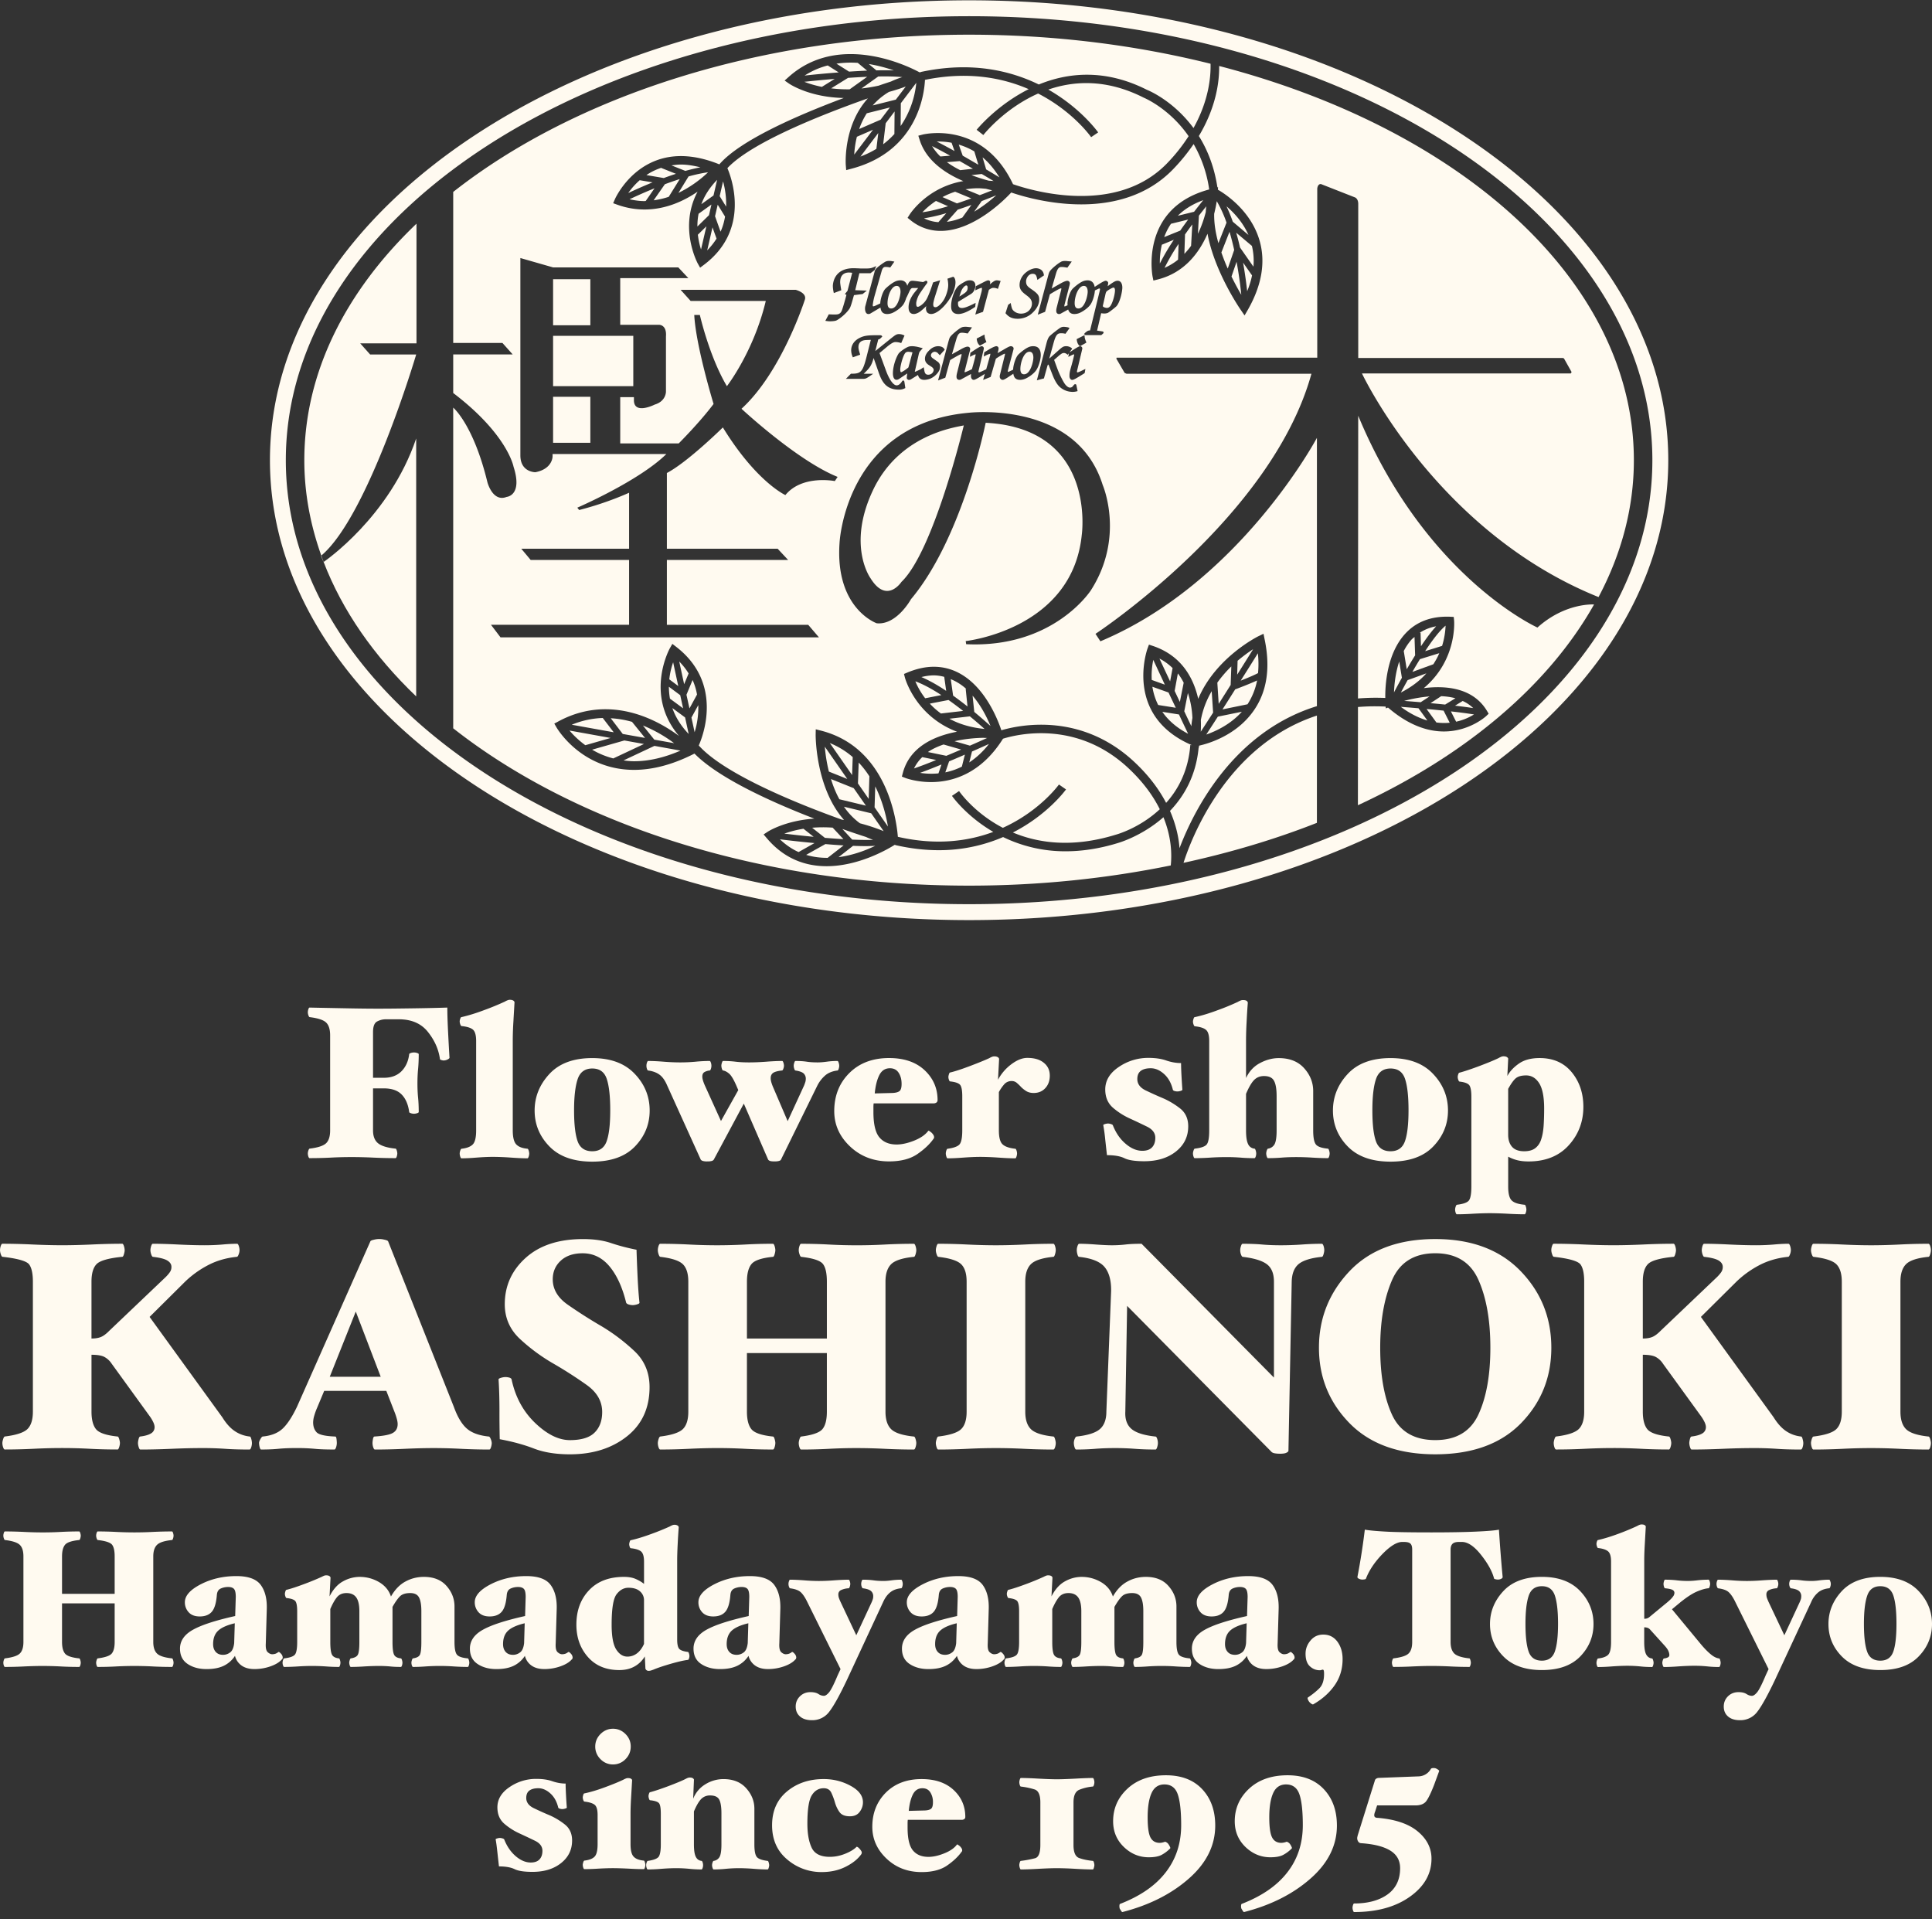 <svg xmlns="http://www.w3.org/2000/svg" width="148" height="147" viewBox="36 115.931 148 147" overflow="visible"><rect x="36" y="115.931" width="148" height="147" fill="#333333" stroke="none"/><path fill="#FFFAF0" d="M70.434 196.945c0 .045-.049.091-.149.141a.663.663 0 01-.299.076.607.607 0 01-.175-.034c-.071-.024-.108-.042-.108-.065-.099-.743-.406-1.438-.921-2.085-.514-.649-1.259-.97-2.232-.97h-.996c-.231 0-.452.055-.663.166-.211.111-.315.381-.315.812v3.502h.83c.564 0 1.011-.166 1.344-.495.332-.334.531-.771.596-1.312 0-.034.042-.065.126-.091a.723.723 0 01.481 0c.083.026.124.058.124.091 0 .408-.016.79-.05 1.145-.034.354-.049.718-.049 1.093 0 .389.016.75.049 1.088.034.337.05.707.05 1.103 0 .034-.042.065-.124.091a.784.784 0 01-.241.042.773.773 0 01-.24-.042c-.083-.026-.126-.058-.126-.091-.076-.575-.268-1.022-.571-1.333-.305-.317-.761-.477-1.369-.477h-.83v3.221c0 .442.127.77.381.979.255.21.703.349 1.346.416.033 0 .062.046.091.141a.88.88 0 01.042.225.816.816 0 01-.042.23c-.029.089-.059.131-.091.131a36.47 36.47 0 01-1.71-.04c-.597-.029-1.151-.041-1.66-.041s-1.036.011-1.585.041a31.97 31.97 0 01-1.635.04c-.032 0-.063-.04-.091-.122a.752.752 0 01-.041-.24.74.74 0 01.041-.217c.028-.088.059-.137.091-.149.642-.076 1.065-.218 1.27-.416.204-.198.307-.525.307-.979v-7.284c0-.454-.103-.781-.307-.979-.205-.198-.628-.338-1.27-.416-.032-.011-.063-.061-.091-.148a.746.746 0 01-.041-.217c0-.076.013-.157.041-.24.028-.083.059-.126.091-.126.598.014 1.449.03 2.557.051 1.104.023 2.012.033 2.721.033.63 0 1.498-.008 2.605-.025 1.105-.015 1.997-.036 2.671-.059 0 .477.02 1.105.059 1.886.04.779.075 1.431.108 1.949zM76.541 204.291a.783.783 0 01-.041.232c-.029.088-.059.134-.091.134-.343 0-.773-.019-1.287-.057a20.313 20.313 0 00-1.353-.054c-.375 0-.79.019-1.244.054-.453.038-.847.057-1.178.057-.033 0-.063-.046-.091-.134a.788.788 0 01-.042-.232.71.71 0 01.042-.217c.028-.088.058-.137.091-.149.41-.045.699-.157.871-.334.172-.177.257-.533.257-1.069v-6.853c0-.442-.083-.731-.249-.873-.166-.138-.459-.229-.879-.271-.033-.013-.063-.061-.091-.143a.675.675 0 01-.042-.208c0-.054.013-.126.042-.206.028-.083.058-.126.091-.126.531-.121 1.115-.3 1.751-.541a20.369 20.369 0 001.584-.652.976.976 0 01.165-.083.51.51 0 01.201-.052c.132 0 .229.025.291.074.06.05.084.1.074.141-.022.389-.051.865-.082 1.43a23.749 23.749 0 00-.051 1.375v6.986c0 .522.089.88.266 1.069.177.188.465.299.863.334.032 0 .062.048.091.141a.84.84 0 01.041.227zM85.767 200.997c0 1.048-.373 1.967-1.12 2.745-.748.781-1.839 1.17-3.278 1.17-1.426 0-2.519-.385-3.277-1.161s-1.137-1.695-1.137-2.754c0-1.051.377-1.985 1.129-2.797.751-.814 1.848-1.22 3.284-1.22 1.406 0 2.49.4 3.253 1.205.766.799 1.146 1.737 1.146 2.812zm-3.02-.018c0-1.062-.088-1.861-.265-2.397-.177-.538-.548-.805-1.113-.805-.563 0-.937.275-1.12.821-.181.547-.273 1.342-.273 2.381 0 1.074.092 1.865.273 2.374.183.507.557.763 1.12.763.554 0 .922-.257 1.104-.77.184-.515.274-1.305.274-2.367zM100.289 197.569a.787.787 0 01-.042.229c-.027.09-.059.133-.091.133-.376.046-.683.165-.921.36a2.563 2.563 0 00-.623.795l-2.788 5.675c-.022.045-.074.076-.157.099a1.25 1.25 0 01-.324.034c-.188 0-.312-.015-.373-.042a.297.297 0 01-.125-.091l-1.866-4.295-2.302 4.295a.29.29 0 01-.156.099 1.217 1.217 0 01-.34.034 1.1 1.1 0 01-.365-.042.318.318 0 01-.133-.091l-2.571-5.675c-.167-.39-.362-.671-.59-.835-.226-.167-.516-.274-.871-.32-.033 0-.062-.042-.09-.122a.733.733 0 010-.484c.028-.08.058-.124.09-.124.343 0 .742.018 1.195.056.453.036.874.053 1.262.053.387 0 .777-.017 1.17-.053.392-.039.755-.056 1.086-.056.035 0 .064.044.092.124a.791.791 0 01.042.243.755.755 0 01-.042.241c-.028.08-.057.122-.092.122a.96.96 0 00-.422.134c-.094.068-.142.179-.142.335 0 .09.021.195.058.318.039.122.086.244.141.368l1.231 2.713 1.325-2.367-.149-.347c-.21-.48-.396-.786-.557-.918-.16-.136-.312-.214-.457-.237-.033 0-.063-.043-.091-.133a.798.798 0 01-.042-.229c0-.067.014-.144.042-.23.027-.091.058-.137.091-.137.343 0 .664.018.963.056.298.036.642.053 1.029.053.387 0 .824-.017 1.311-.053.487-.039.896-.056 1.229-.056.033 0 .062.046.09.137a.755.755 0 01.042.23.675.675 0 01-.049.229c-.03.09-.064.133-.102.133-.328.035-.553.096-.679.183-.126.088-.188.224-.188.408 0 .082.011.166.033.251.021.088.061.206.118.357l1.15 2.681 1.256-2.727a3.88 3.88 0 00.101-.283.9.9 0 00.032-.235.544.544 0 00-.165-.409c-.111-.103-.32-.179-.629-.226-.032 0-.063-.043-.09-.133a.765.765 0 01-.042-.229c0-.067.014-.144.042-.23.028-.091.058-.137.091-.137.343 0 .633.018.871.056.238.036.517.053.838.053.188 0 .416-.017.68-.053a5.73 5.73 0 01.831-.056c.033 0 .064.046.091.137a.77.77 0 01.043.231zM107.822 200.198a.224.224 0 01-.083.184.372.372 0 01-.232.066h-4.581a2.215 2.215 0 00-.018.307v.356c0 .93.153 1.578.457 1.94.304.365.745.548 1.32.548.398 0 .847-.1 1.344-.297.498-.2.857-.45 1.078-.747.011-.023.046-.015.101.022.056.042.106.077.149.111.055.053.102.11.141.171a.333.333 0 01.058.176.244.244 0 01-.008.066.146.146 0 01-.041.066c-.277.398-.686.786-1.228 1.162-.544.374-1.268.564-2.175.564-1.183 0-2.179-.383-2.987-1.145-.807-.764-1.21-1.664-1.21-2.707 0-1.172.383-2.144 1.153-2.912.77-.768 1.784-1.153 3.045-1.153 1.151 0 2.058.309 2.722.93.663.623.995 1.385.995 2.292zm-2.756-1.244c0-.332-.073-.613-.223-.846-.15-.234-.374-.35-.672-.35-.366 0-.637.178-.814.532-.177.355-.293.818-.348 1.396l1.36-.035c.245-.011.421-.057.532-.141.111-.083.165-.266.165-.556zM116.419 198.323c0 .387-.114.708-.342.955-.226.248-.523.374-.89.374-.229 0-.423-.05-.579-.148a2.301 2.301 0 01-.381-.301 3.868 3.868 0 00-.324-.314.577.577 0 00-.389-.151.745.745 0 00-.557.217 3.213 3.213 0 00-.439.629v2.927c0 .523.088.875.265 1.056.177.183.509.305.997.359.032 0 .062.046.09.133a.744.744 0 01.041.233.78.78 0 01-.041.223c-.028.093-.059.143-.09.143-.345 0-.777-.019-1.303-.057a21.121 21.121 0 00-1.369-.054c-.376 0-.808.019-1.294.054-.488.038-.897.057-1.228.057-.033 0-.064-.05-.092-.143a.782.782 0 01-.042-.223c0-.067.013-.146.042-.233.028-.087.059-.133.092-.133.486-.067.796-.183.928-.349.133-.166.2-.521.2-1.062v-2.605c0-.442-.053-.734-.158-.871s-.363-.229-.772-.274c-.034 0-.064-.042-.091-.125a.659.659 0 01-.042-.206c0-.055.014-.126.042-.217.027-.088.057-.134.091-.134.366-.084.869-.25 1.51-.491.643-.244 1.14-.445 1.495-.61a1.22 1.22 0 01.166-.084.504.504 0 01.199-.049.51.51 0 01.29.066c.062.043.091.093.091.146l-.083 1.578a3.573 3.573 0 011.03-1.193c.43-.32.834-.481 1.211-.481.542 0 .964.123 1.269.375.305.246.457.574.457.983zM125.08 200.049c.465.201.906.462 1.322.788.415.328.621.785.621 1.369 0 .789-.312 1.429-.938 1.927-.625.497-1.433.747-2.431.747-.707 0-1.216-.078-1.525-.235-.311-.152-.753-.23-1.33-.23-.032-.277-.076-.673-.132-1.188a12.981 12.981 0 00-.15-1.101c-.01-.034.031-.065.126-.092a.824.824 0 01.225-.042c.076 0 .156.013.24.042.084.027.13.058.142.092.231.587.556 1.059.979 1.417.419.358.845.538 1.276.538.332 0 .579-.088.747-.264.167-.179.25-.423.25-.731 0-.364-.212-.648-.631-.854a62.11 62.11 0 00-1.276-.605 5.404 5.404 0 01-1.323-.832c-.4-.343-.605-.812-.605-1.411 0-.686.345-1.259 1.038-1.724a3.976 3.976 0 012.266-.696c.531 0 .987.065 1.369.199.382.132.761.198 1.135.198 0 .245.011.575.034.994.023.423.046.771.067 1.049 0 .031-.048.062-.14.091a.925.925 0 01-.227.04.798.798 0 01-.23-.032c-.076-.023-.122-.057-.133-.099-.123-.511-.347-.912-.673-1.205s-.665-.441-1.02-.441c-.331 0-.587.068-.764.201-.177.134-.265.342-.265.629 0 .377.221.669.663.879.442.211.873.406 1.293.582zM137.858 204.283a.741.741 0 01-.04.23c-.028.089-.059.131-.092.131-.343 0-.739-.012-1.187-.04a19.337 19.337 0 00-1.252-.041c-.375 0-.747.011-1.111.041-.367.028-.714.04-1.046.04-.032 0-.063-.042-.092-.131a.777.777 0 01-.04-.23c0-.057.011-.129.04-.217s.06-.137.092-.149a.678.678 0 00.498-.323c.109-.184.167-.542.167-1.072V199.9c0-.553-.068-.949-.203-1.186-.13-.238-.386-.359-.762-.359-.32 0-.579.111-.781.325-.199.217-.396.564-.597 1.038v2.804c0 .488.053.834.159 1.046a.588.588 0 00.489.349c.032 0 .063.046.092.141a.82.82 0 01.04.225.754.754 0 01-.04.24c-.029.083-.061.122-.092.122-.343 0-.691-.012-1.046-.04a13.685 13.685 0 00-1.112-.041c-.386 0-.805.011-1.251.041-.45.028-.838.04-1.173.04-.032 0-.062-.04-.089-.122a.702.702 0 01-.042-.24c0-.057.012-.129.042-.217.026-.088.057-.137.089-.149.488-.057.795-.164.922-.323.129-.161.191-.52.191-1.072v-6.853c0-.431-.082-.716-.25-.854-.164-.142-.453-.229-.863-.274-.032-.012-.062-.059-.089-.141a.63.63 0 01-.042-.208c0-.055.012-.127.042-.215.026-.089.057-.134.089-.134.521-.11 1.124-.292 1.802-.548a17.658 17.658 0 001.521-.629c.033-.023.087-.049.164-.083a.516.516 0 01.198-.049c.145 0 .244.022.301.066.055.043.083.093.083.15-.034.42-.064.908-.091 1.46a26.78 26.78 0 00-.044 1.342v2.956c.244-.52.604-.906 1.08-1.153.475-.25.949-.374 1.426-.374.83 0 1.479.256 1.944.772.461.513.695 1.097.695 1.751v3.019c0 .53.067.886.201 1.064.129.175.442.285.927.331.033 0 .064.046.092.141.03.094.041.167.041.224zM146.922 200.997c0 1.048-.376 1.967-1.123 2.745-.746.781-1.839 1.17-3.278 1.17-1.427 0-2.517-.385-3.276-1.161s-1.136-1.695-1.136-2.754c0-1.051.374-1.985 1.128-2.797.75-.814 1.849-1.22 3.284-1.22 1.404 0 2.491.4 3.253 1.205.764.799 1.148 1.737 1.148 2.812zm-3.023-.018c0-1.062-.087-1.861-.264-2.397-.178-.538-.547-.805-1.113-.805-.564 0-.936.275-1.118.821-.184.547-.274 1.342-.274 2.381 0 1.074.091 1.865.274 2.374.182.507.554.763 1.118.763.555 0 .922-.257 1.104-.77.182-.515.273-1.305.273-2.367zM157.293 200.715c0 1.138-.374 2.12-1.121 2.944-.747.823-1.774 1.237-3.079 1.237-.341 0-.637-.034-.888-.101a2.872 2.872 0 01-.671-.265v2.291c0 .53.088.884.267 1.061.176.178.508.289.995.333.033 0 .062.046.091.14a.89.89 0 01.042.223.823.823 0 01-.042.234c-.029.09-.059.132-.091.132-.355 0-.791-.012-1.311-.042a26.83 26.83 0 00-1.361-.042c-.389 0-.823.016-1.304.042-.48.031-.888.042-1.219.042-.033 0-.063-.042-.092-.125a.789.789 0 01-.042-.241.84.84 0 01.042-.214c.028-.087.059-.139.092-.149.486-.057.792-.166.922-.326.125-.16.19-.516.19-1.069v-6.895c0-.431-.054-.721-.156-.864-.107-.144-.358-.238-.758-.282-.033-.013-.063-.059-.092-.143a.71.71 0 01-.04-.206c0-.055.013-.126.04-.208.029-.084.06-.124.092-.124.377-.1.896-.273 1.553-.519.657-.25 1.142-.449 1.451-.603.034-.023.09-.049.167-.084a.5.5 0 01.198-.049c.133 0 .229.026.289.074.062.051.088.097.076.144l-.064 1.291c.187-.352.482-.669.887-.952.404-.282.931-.423 1.585-.423 1.039 0 1.859.359 2.455 1.08.596.721.897 1.606.897 2.658zm-3.221 2.454c.088-.267.145-.592.175-.979.027-.385.042-.834.042-1.343 0-.898-.13-1.546-.381-1.942-.255-.398-.587-.598-.999-.598-.341 0-.599.069-.769.2-.172.131-.374.41-.607.828v3.519c0 .389.1.694.298.922.202.228.51.34.93.34.365 0 .653-.082.861-.248.211-.169.363-.399.45-.699zM55.299 226.466c0 .107-.019.216-.056.331-.038.112-.079.167-.124.167-.742 0-1.365-.018-1.871-.056a24.651 24.651 0 00-1.803-.055c-.696 0-1.466.018-2.312.055-.847.038-1.643.056-2.381.056-.046 0-.089-.057-.125-.18a1.05 1.05 0 01-.058-.318c0-.073.016-.173.046-.295s.068-.187.114-.202c.378-.046.659-.126.84-.241a.54.54 0 00.273-.488c0-.091-.027-.2-.081-.328a2.8 2.8 0 00-.283-.488l-2.925-4.037a1.546 1.546 0 00-.568-.522c-.211-.107-.537-.16-.976-.16v4.356c0 .604.115 1.052.341 1.338.227.286.779.477 1.656.568.045 0 .085.062.124.19.038.129.057.233.057.306 0 .092-.02.198-.057.318-.039.123-.079.18-.124.18-.742 0-1.459-.018-2.155-.056-.695-.038-1.391-.055-2.087-.055s-1.418.018-2.166.055c-.749.038-1.493.056-2.233.056-.046 0-.087-.056-.125-.167a1.013 1.013 0 01-.058-.331c0-.073.019-.173.058-.295.038-.122.079-.187.125-.202.877-.107 1.455-.298 1.735-.568.278-.274.419-.718.419-1.338v-9.955c0-.621-.096-1.06-.284-1.317-.189-.257-.873-.456-2.053-.588-.046-.016-.086-.085-.125-.206a1.063 1.063 0 01-.056-.294c0-.106.019-.217.056-.33.039-.111.079-.169.125-.169.742 0 1.516.02 2.325.058.809.036 1.561.056 2.256.056s1.453-.02 2.268-.056a49.075 49.075 0 012.337-.058c.046 0 .087.061.125.18a1.1 1.1 0 01.057.32c0 .075-.019.175-.057.305-.038.13-.079.195-.125.195-1.043.103-1.697.29-1.962.552-.264.267-.398.717-.398 1.354v4.353c.289 0 .527-.038.716-.114.188-.075.405-.232.645-.477l4.333-4.126c.136-.137.24-.261.317-.375a.688.688 0 00.114-.396c0-.197-.106-.359-.318-.488-.211-.128-.582-.221-1.111-.282-.045-.016-.087-.085-.126-.206a1.027 1.027 0 01-.056-.294c0-.091.018-.198.056-.32.039-.119.081-.18.126-.18.544 0 1.194.02 1.951.058.755.036 1.428.056 2.018.056.483 0 .942-.02 1.372-.056a12.64 12.64 0 011.123-.058c.045 0 .086.058.125.169.038.113.057.224.057.33a.905.905 0 01-.069.316c-.044.123-.089.184-.135.184-.847.087-1.599.312-2.256.666a7.62 7.62 0 00-1.688 1.216l-2.742 2.722 5.57 7.688c.298.483.621.838.962 1.064.34.228.723.365 1.145.411.041 0 .079.062.113.19a1.3 1.3 0 01.049.308zM73.67 226.466a1.1 1.1 0 01-.056.318c-.038.123-.079.18-.125.18a42.79 42.79 0 01-2.197-.056 39.94 39.94 0 00-2.041-.055c-.694 0-1.438.018-2.232.055-.792.038-1.56.056-2.302.056-.045 0-.087-.056-.124-.167a1.038 1.038 0 01-.057-.331c0-.073.011-.173.033-.295.023-.122.057-.187.102-.202.726-.046 1.206-.141 1.44-.287.235-.141.351-.365.351-.667 0-.122-.025-.273-.079-.454a4.46 4.46 0 00-.17-.499l-.618-1.589h-4.762l-.551 1.317a4.95 4.95 0 00-.215.601 1.9 1.9 0 00-.079.488c0 .315.086.571.261.758.173.191.652.301 1.439.332.045 0 .075.062.091.19.015.129.022.233.022.306 0 .107-.02.216-.057.331-.039.112-.079.167-.125.167-.651 0-1.158-.018-1.52-.056a14.671 14.671 0 00-1.449-.055c-.499 0-.936.018-1.314.055-.377.038-.823.056-1.335.056-.046 0-.082-.063-.113-.191a1.444 1.444 0 01-.045-.307c0-.073.034-.173.103-.295.068-.122.124-.187.169-.202.65-.061 1.157-.259 1.519-.591.363-.332.734-.892 1.112-1.679l5.625-12.679c.014-.044.098-.087.25-.121.151-.039.295-.059.431-.059.137 0 .279.02.431.059.152.034.234.077.25.121l5.035 12.679c.272.756.597 1.306.976 1.645.378.338.944.549 1.701.625.044 0 .095.062.147.19a.913.913 0 01.078.308zm-8.506-5.078l-1.91-4.993-1.992 4.993h3.902zM82.063 217.508c.892.53 1.73 1.161 2.516 1.895.787.731 1.18 1.66 1.18 2.779 0 1.602-.579 2.86-1.735 3.775-1.157.915-2.612 1.373-4.366 1.373-1.074 0-1.992-.147-2.756-.442-.764-.296-1.636-.532-2.619-.715a83.213 83.213 0 01-.022-2.177c0-.907-.023-1.707-.069-2.404 0-.046.064-.086.192-.124.129-.038.239-.055.33-.055.105 0 .206.015.306.042.099.031.156.077.17.138.286 1.345.889 2.458 1.803 3.334.915.877 1.803 1.316 2.665 1.316.876 0 1.508-.193 1.894-.581.386-.384.578-.909.578-1.573 0-.816-.393-1.505-1.179-2.066a32.553 32.553 0 00-2.541-1.632 14.17 14.17 0 01-2.562-1.882c-.786-.724-1.18-1.62-1.18-2.675 0-1.406.533-2.59 1.6-3.551 1.066-.96 2.529-1.44 4.389-1.44.831 0 1.549.101 2.153.306.606.204 1.256.374 1.951.512.016.545.042 1.222.079 2.041.039.815.088 1.488.148 2.018 0 .045-.064.088-.192.126a1.243 1.243 0 01-.307.057 1.12 1.12 0 01-.317-.046c-.105-.03-.174-.076-.204-.137-.289-1.18-.712-2.104-1.271-2.779-.559-.672-1.248-1.01-2.063-1.01-.711 0-1.27.19-1.678.568-.409.377-.613.854-.613 1.429 0 .754.381 1.403 1.145 1.938a37.513 37.513 0 002.575 1.642zM106.192 226.466c0 .092-.018.198-.056.318-.038.123-.081.18-.125.18-.741 0-1.489-.018-2.247-.056a43.27 43.27 0 00-2.177-.055c-.694 0-1.387.018-2.074.055-.689.038-1.403.056-2.145.056-.045 0-.086-.056-.124-.167a1.038 1.038 0 01-.057-.331c0-.073.019-.173.057-.295.037-.122.079-.187.124-.202.862-.107 1.407-.298 1.634-.568.227-.274.34-.718.34-1.338v-4.489h-6.123v4.489c0 .604.112 1.052.34 1.338.226.286.778.477 1.655.568.045 0 .087.062.125.19.038.129.056.233.056.306a1.1 1.1 0 01-.056.318c-.039.123-.08.18-.125.18-.741 0-1.459-.018-2.154-.056a38.254 38.254 0 00-2.087-.055c-.694 0-1.417.018-2.166.055a44.02 44.02 0 01-2.233.056c-.046 0-.088-.056-.126-.167a1.065 1.065 0 01-.056-.331c0-.073.019-.173.056-.295.038-.122.08-.187.126-.202.875-.107 1.455-.298 1.734-.568.28-.274.42-.718.42-1.338v-9.955c0-.621-.141-1.067-.42-1.34-.28-.272-.859-.462-1.734-.565-.046-.016-.088-.085-.126-.206a1.063 1.063 0 01-.056-.294c0-.106.019-.217.056-.33.038-.111.08-.169.126-.169.741 0 1.486.02 2.233.058a40.38 40.38 0 004.253 0 38.501 38.501 0 012.154-.058c.045 0 .087.061.125.18.038.122.056.229.056.32 0 .075-.019.175-.056.305-.039.13-.08.195-.125.195-.877.087-1.43.277-1.655.565-.228.289-.34.734-.34 1.34v4.353h6.123v-4.353c0-.652-.102-1.105-.306-1.363-.205-.257-.761-.44-1.668-.542-.045-.016-.086-.085-.124-.206a1.035 1.035 0 01-.057-.294c0-.106.019-.217.057-.33.037-.111.079-.169.124-.169.742 0 1.455.02 2.145.058a39.64 39.64 0 004.251 0c.742-.039 1.49-.058 2.247-.058.044 0 .086.061.125.18.038.122.056.229.056.32 0 .075-.018.175-.056.305-.038.13-.081.195-.125.195-.878.087-1.458.277-1.747.565-.287.289-.432.734-.432 1.34v9.955c0 .604.145 1.052.432 1.338.288.286.869.477 1.747.568.044 0 .086.062.125.19.038.129.056.233.056.306zM116.876 226.466c0 .107-.02.216-.057.331-.038.112-.08.167-.125.167a44 44 0 01-2.234-.056 42.698 42.698 0 00-4.344 0c-.756.038-1.504.056-2.245.056-.045 0-.087-.057-.124-.18a1.05 1.05 0 01-.058-.318c0-.073.019-.173.058-.295.037-.122.079-.187.124-.202.891-.107 1.478-.298 1.757-.568.281-.274.42-.718.42-1.338v-9.955c0-.621-.139-1.067-.42-1.34-.28-.272-.866-.462-1.757-.565-.045-.016-.087-.085-.124-.206a1.008 1.008 0 01-.058-.294c0-.091.019-.198.058-.32.037-.119.079-.18.124-.18.741 0 1.489.02 2.245.058.756.036 1.482.056 2.178.056.694 0 1.417-.02 2.166-.056a42.906 42.906 0 012.234-.058c.045 0 .087.058.125.169.038.113.057.224.057.33a1.2 1.2 0 01-.057.305c-.038.13-.08.195-.125.195-.861.087-1.438.277-1.724.565-.287.289-.43.734-.43 1.34v9.955c0 .604.143 1.052.43 1.338.286.286.863.477 1.724.568.045 0 .087.062.125.19.038.131.057.235.057.308zM137.444 211.703c0 .075-.017.175-.055.305s-.08.195-.125.195c-.846.087-1.44.274-1.78.552-.339.283-.518.732-.533 1.354l-.25 12.947c0 .047-.048.097-.147.149-.097.053-.26.08-.488.08-.166 0-.309-.012-.431-.035s-.213-.072-.271-.148l-11.022-11.142-.137 8.103c-.03.589.129 1.031.476 1.327.347.293.961.488 1.838.58.045 0 .087.055.125.167.039.115.056.225.056.329 0 .092-.018.198-.056.318-.038.123-.08.18-.125.18-.577 0-1.105-.018-1.588-.056a19.473 19.473 0 00-1.518-.055c-.545 0-1.049.018-1.51.055-.461.038-.949.056-1.464.056-.045 0-.084-.057-.125-.18a1.162 1.162 0 01-.053-.318c0-.104.021-.211.066-.318s.091-.164.137-.179c.859-.092 1.458-.283 1.789-.568.332-.286.5-.734.5-1.338l.364-9.231c.013-.815-.155-1.433-.501-1.849-.347-.415-1.002-.678-1.97-.781-.046-.016-.084-.085-.114-.206a1.24 1.24 0 01-.046-.294c0-.106.019-.217.058-.33.037-.111.079-.169.125-.169.363 0 .792.02 1.292.058.499.036.903.056 1.217.056.361 0 .701-.02 1.024-.056.32-.039.739-.058 1.248-.058l10.14 10.249v-7.344c0-.621-.183-1.067-.545-1.34-.362-.272-.981-.462-1.858-.565-.045-.016-.086-.077-.123-.184a.902.902 0 010-.636c.037-.119.078-.18.123-.18.59 0 1.092.02 1.508.058.415.036.889.056 1.418.056.545 0 1.082-.02 1.61-.056a20.954 20.954 0 011.542-.058c.046 0 .087.058.125.169.038.114.054.225.054.331zM154.839 219.164c0 2.27-.774 4.195-2.323 5.785-1.551 1.586-3.738 2.38-6.567 2.38-2.828 0-5.019-.799-6.577-2.392-1.557-1.597-2.334-3.519-2.334-5.773 0-2.254.777-4.202 2.334-5.852 1.558-1.646 3.749-2.471 6.577-2.471 2.767 0 4.942.814 6.522 2.439 1.578 1.625 2.368 3.588 2.368 5.884zm-4.67 0c0-2.085-.301-3.813-.908-5.181-.605-1.369-1.709-2.054-3.312-2.054-1.615 0-2.725.694-3.321 2.077-.597 1.384-.898 3.103-.898 5.158 0 2.103.301 3.806.898 5.116.596 1.306 1.706 1.961 3.321 1.961 1.603 0 2.707-.658 3.312-1.975.607-1.316.908-3.015.908-5.102zM174.141 226.466c0 .107-.017.216-.055.331-.039.112-.08.167-.125.167-.742 0-1.365-.018-1.872-.056a24.632 24.632 0 00-1.803-.055c-.696 0-1.468.018-2.313.055a53.22 53.22 0 01-2.382.056c-.046 0-.088-.057-.125-.18a1.086 1.086 0 01-.059-.318c0-.073.016-.173.046-.295s.068-.187.113-.202c.379-.046.66-.126.843-.241a.545.545 0 00.271-.488c0-.091-.027-.2-.08-.328a2.919 2.919 0 00-.282-.488l-2.928-4.037a1.521 1.521 0 00-.567-.522c-.21-.107-.538-.16-.976-.16v4.356c0 .604.114 1.052.34 1.338.227.286.779.477 1.655.568.047 0 .088.062.127.19.038.129.057.233.057.306 0 .092-.02.198-.057.318-.039.123-.08.18-.127.18-.74 0-1.458-.018-2.152-.056a38.38 38.38 0 00-2.089-.055c-.694 0-1.417.018-2.165.055-.746.038-1.493.056-2.233.056-.046 0-.088-.056-.126-.167a1.034 1.034 0 01-.055-.331c0-.073.018-.173.055-.295.038-.122.08-.187.126-.202.877-.107 1.456-.298 1.734-.568.28-.274.419-.718.419-1.338v-9.955c0-.621-.094-1.06-.282-1.317-.191-.257-.873-.456-2.053-.588-.046-.016-.09-.085-.124-.206a.929.929 0 01-.06-.294c0-.106.018-.217.06-.33.034-.111.078-.169.124-.169.741 0 1.515.02 2.324.058.81.036 1.562.056 2.255.056.696 0 1.452-.02 2.269-.056a49.13 49.13 0 012.336-.058c.045 0 .087.061.126.18a1.1 1.1 0 01.057.32c0 .075-.019.175-.057.305-.039.13-.081.195-.126.195-1.042.103-1.696.29-1.959.552-.267.267-.399.717-.399 1.354v4.353c.29 0 .525-.038.716-.114.188-.075.404-.232.646-.477l4.332-4.126c.135-.137.242-.261.318-.375a.71.71 0 00.112-.396c0-.197-.107-.359-.316-.488-.214-.128-.583-.221-1.114-.282-.045-.016-.085-.085-.125-.206a1.04 1.04 0 01-.053-.294c0-.091.017-.198.053-.32.04-.119.08-.18.125-.18.545 0 1.195.02 1.951.058.755.036 1.431.056 2.019.056.482 0 .944-.02 1.373-.056.428-.039.806-.058 1.121-.058.047 0 .089.058.127.169.038.113.057.224.057.33a.932.932 0 01-.07.316c-.044.123-.09.184-.137.184-.846.087-1.596.312-2.256.666a7.576 7.576 0 00-1.685 1.216l-2.744 2.722 5.57 7.688c.299.483.624.838.963 1.064.34.228.724.365 1.143.411.044 0 .081.062.115.19.036.131.053.235.053.308zM183.916 226.466c0 .107-.02.216-.057.331-.036.112-.081.167-.126.167-.74 0-1.483-.018-2.233-.056a42.67 42.67 0 00-4.341 0c-.759.038-1.507.056-2.245.056-.046 0-.088-.057-.127-.18a1.076 1.076 0 01-.057-.318c0-.073.02-.173.057-.295.039-.122.081-.187.127-.202.89-.107 1.477-.298 1.756-.568.279-.274.42-.718.42-1.338v-9.955c0-.621-.141-1.067-.42-1.34-.279-.272-.866-.462-1.756-.565-.046-.016-.088-.085-.127-.206a1.035 1.035 0 01-.057-.294c0-.091.02-.198.057-.32.039-.119.081-.18.127-.18.738 0 1.486.02 2.245.058.754.036 1.48.056 2.175.056s1.418-.02 2.166-.056c.75-.039 1.494-.058 2.233-.058.045 0 .09.058.126.169.038.113.057.224.057.33a1.2 1.2 0 01-.057.305c-.036.13-.081.195-.126.195-.862.087-1.435.277-1.722.565-.286.289-.429.734-.429 1.34v9.955c0 .604.143 1.052.429 1.338.288.286.86.477 1.722.568.045 0 .09.062.126.19.037.131.057.235.057.308zM49.295 243.289a.704.704 0 01-.037.209c-.025.081-.053.119-.082.119-.488 0-.981-.012-1.479-.038a26.887 26.887 0 00-2.8 0c-.454.026-.925.038-1.413.038-.029 0-.057-.038-.081-.111a.7.7 0 01-.038-.217c0-.049.013-.114.038-.194.024-.08.052-.125.081-.134.569-.072.927-.194 1.077-.373.149-.181.223-.472.223-.882v-2.958h-4.032v2.958c0 .398.075.692.224.882.149.187.513.312 1.09.373.03 0 .056.042.083.126a.8.8 0 01.037.202.738.738 0 01-.037.209c-.027.081-.053.119-.083.119-.488 0-.962-.012-1.419-.038a27.395 27.395 0 00-1.374-.037c-.458 0-.935.014-1.427.037-.492.026-.982.038-1.471.038-.029 0-.057-.038-.082-.111a.669.669 0 01-.037-.217.65.65 0 01.037-.194c.024-.08.052-.125.082-.134.578-.072.959-.194 1.143-.373.185-.181.276-.472.276-.882v-6.558c0-.408-.092-.701-.276-.88-.184-.18-.565-.305-1.143-.373-.029-.01-.057-.054-.082-.134a.65.65 0 01-.037-.194c0-.07.011-.142.037-.217.024-.075.052-.112.082-.112.489 0 .979.013 1.471.037.493.025.969.037 1.427.037.458 0 .916-.011 1.374-.037a27.08 27.08 0 011.419-.037c.03 0 .056.04.083.119.024.081.037.15.037.21a.8.8 0 01-.037.202c-.027.083-.053.126-.083.126-.578.061-.941.182-1.09.373-.149.188-.224.484-.224.88v2.869h4.032v-2.869c0-.427-.066-.724-.201-.896-.135-.168-.5-.289-1.099-.357-.029-.01-.057-.054-.081-.134a.692.692 0 01-.038-.194c0-.07.013-.142.038-.217.024-.075.052-.112.081-.112.488 0 .959.013 1.413.037a26.953 26.953 0 002.8 0c.488-.024.982-.037 1.479-.037.029 0 .057.04.082.119.024.081.037.15.037.21a.757.757 0 01-.037.202c-.025.083-.053.126-.082.126-.578.061-.961.182-1.15.373-.19.188-.284.484-.284.88v6.558c0 .398.094.692.284.882.189.187.573.312 1.15.373.029 0 .057.042.082.126a.744.744 0 01.037.202zM57.659 242.899a.246.246 0 00-.014.076c0 .021-.016.039-.045.057-.189.222-.484.401-.882.54a3.686 3.686 0 01-1.224.208c-.408 0-.74-.091-.994-.274a1.286 1.286 0 01-.5-.739 2.11 2.11 0 01-.873.768c-.354.167-.789.246-1.307.246-.567 0-1.048-.128-1.441-.389-.393-.259-.59-.651-.59-1.178 0-.586.324-1.067.971-1.433.647-.37 1.732-.724 3.256-1.064l.045-1.463c0-.306-.045-.51-.135-.611-.089-.099-.238-.151-.448-.151-.209 0-.4.043-.576.122-.174.081-.27.244-.29.492-.05.618-.18 1.047-.388 1.285-.21.24-.518.358-.926.358-.369 0-.651-.107-.844-.32a1.107 1.107 0 01-.292-.77c0-.497.406-.955 1.218-1.374.811-.417 1.72-.627 2.725-.627.917 0 1.542.229 1.875.686.333.459.485 1.082.456 1.867l-.075 2.6c-.02.347.029.575.15.677.119.107.234.157.343.157a.808.808 0 00.253-.042.744.744 0 00.209-.123c.04-.029.106.007.202.114a.464.464 0 01.141.305zm-3.674-2.627c-.589.139-1.012.327-1.271.565-.259.24-.388.583-.388 1.033 0 .249.067.446.201.596.135.151.321.223.56.223.2 0 .381-.061.546-.187.164-.122.266-.362.306-.709l.046-1.521z"/><path fill="#FFFAF0" d="M71.952 243.289a.704.704 0 01-.037.209c-.024.081-.051.119-.081.119-.309 0-.665-.012-1.068-.038a15.505 15.505 0 00-2.166 0c-.344.026-.665.038-.964.038-.03 0-.057-.038-.083-.111a.727.727 0 01-.037-.217c0-.049.013-.114.037-.194.026-.08.053-.125.083-.134.289-.042.469-.137.538-.293.069-.152.104-.474.104-.962v-2.361c0-.477-.059-.828-.18-1.052-.119-.223-.343-.335-.672-.335-.358 0-.622.083-.792.255-.168.167-.358.437-.566.804v2.689c0 .467.037.786.112.955.074.17.251.27.53.3.03 0 .058.042.082.126a.757.757 0 01.037.202.692.692 0 01-.037.217c-.024.073-.052.111-.082.111-.309 0-.583-.012-.822-.038a9.294 9.294 0 00-.88-.037c-.349 0-.718.014-1.105.037a15.56 15.56 0 01-1.03.038c-.031 0-.057-.038-.083-.119a.709.709 0 01-.038-.209c0-.049.013-.114.038-.194.026-.08.052-.125.083-.134.288-.042.47-.137.545-.293.074-.152.111-.474.111-.962v-2.361c0-.477-.08-.828-.239-1.052-.159-.223-.409-.335-.747-.335-.309 0-.551.104-.725.312-.174.21-.346.514-.515.911v2.525c0 .467.041.786.12.955.08.17.259.27.539.3.03 0 .057.042.081.126a.718.718 0 01.037.202.673.673 0 01-.037.209c-.023.081-.05.119-.081.119-.31 0-.635-.012-.979-.038a15.505 15.505 0 00-2.158 0c-.409.026-.762.038-1.06.038-.029 0-.057-.038-.083-.111a.727.727 0 01-.037-.217c0-.049.012-.114.037-.194.026-.08.054-.125.083-.134.438-.051.713-.148.829-.293.114-.14.172-.465.172-.96v-2.355c0-.398-.047-.656-.142-.778-.095-.118-.321-.198-.68-.236-.03-.012-.057-.054-.083-.126a.649.649 0 01-.037-.188c0-.048.013-.115.037-.194.026-.079.053-.121.083-.121.329-.077.781-.227 1.359-.443a20.269 20.269 0 001.345-.552c.03-.017.08-.042.148-.072a.464.464 0 01.179-.044c.12 0 .207.021.262.059.054.039.083.083.083.133l-.075 1.422c.278-.549.626-.936 1.044-1.159a2.628 2.628 0 011.255-.335c.538 0 1.036.133 1.494.4.457.27.762.639.911 1.105.299-.527.667-.91 1.105-1.147.438-.24.911-.358 1.418-.358.747 0 1.325.23 1.734.693.408.461.611.988.611 1.575v2.719c0 .488.061.81.18.962.12.157.397.251.837.293.03 0 .057.042.081.126a.744.744 0 01.037.202zM79.867 242.899a.246.246 0 00-.014.076c0 .021-.015.039-.045.057-.188.222-.483.401-.881.54a3.683 3.683 0 01-1.225.208c-.407 0-.739-.091-.993-.274a1.286 1.286 0 01-.5-.739 2.11 2.11 0 01-.873.768c-.355.167-.789.246-1.307.246-.568 0-1.049-.128-1.442-.389-.392-.259-.59-.651-.59-1.178 0-.586.324-1.067.972-1.433.647-.37 1.731-.724 3.256-1.064l.044-1.463c0-.306-.044-.51-.135-.611-.089-.099-.238-.151-.448-.151-.209 0-.4.043-.575.122-.175.081-.271.244-.292.492-.049.618-.178 1.047-.387 1.285-.21.24-.518.358-.926.358-.371 0-.652-.107-.845-.32a1.112 1.112 0 01-.292-.77c0-.497.407-.955 1.219-1.374.811-.417 1.719-.627 2.726-.627.916 0 1.541.229 1.873.686.335.459.487 1.082.458 1.867l-.076 2.6c-.021.347.03.575.149.677.119.107.235.157.343.157a.808.808 0 00.253-.042.73.73 0 00.209-.123c.041-.029.107.007.203.114a.464.464 0 01.141.305zm-3.673-2.627c-.587.139-1.01.327-1.27.565-.259.24-.388.583-.388 1.033 0 .249.067.446.201.596.135.151.321.223.56.223a.87.87 0 00.545-.187c.165-.122.268-.362.307-.709l.045-1.521zM88.814 242.78a.596.596 0 01-.037.196c-.026.069-.052.103-.083.103-.289.031-.726.13-1.314.298-.587.171-1.029.32-1.329.449-.029.012-.079.027-.149.052a.615.615 0 01-.208.038.254.254 0 01-.187-.067c-.044-.045-.066-.087-.066-.125l-.045-.913a2.097 2.097 0 01-.777.762c-.329.189-.722.284-1.18.284-1.016 0-1.817-.335-2.403-1.002-.588-.667-.882-1.492-.882-2.478 0-1.075.324-1.955.972-2.637.646-.683 1.537-1.021 2.673-1.021.368 0 .676.057.925.171.249.114.452.237.612.366v-1.704c0-.389-.074-.647-.224-.778-.149-.126-.414-.213-.792-.25-.03 0-.058-.039-.083-.114a.67.67 0 01-.038-.188c0-.049.014-.113.038-.192.025-.082.052-.119.083-.119.458-.101 1-.267 1.628-.5a18.843 18.843 0 001.374-.56c.029-.02.079-.045.15-.077a.463.463 0 01.179-.046.45.45 0 01.261.062c.054.041.082.083.082.134-.03.38-.058.816-.082 1.313-.025.5-.037.904-.037 1.21v6.077c0 .362.054.599.163.714.11.113.33.189.657.229.031 0 .058.04.083.121a.69.69 0 01.036.192zm-3.48-.925v-3.346a.877.877 0 00-.306-.68c-.205-.186-.5-.277-.889-.277-.349 0-.65.165-.903.494-.255.328-.382 1.105-.382 2.331 0 .907.118 1.541.351 1.902.234.366.521.547.859.547.259 0 .499-.078.717-.238.22-.162.404-.404.553-.733zM96.998 242.899a.246.246 0 00-.014.076c0 .021-.016.039-.045.057-.188.222-.483.401-.881.54a3.692 3.692 0 01-1.225.208c-.408 0-.738-.091-.993-.274a1.286 1.286 0 01-.5-.739 2.108 2.108 0 01-.875.768c-.354.167-.789.246-1.306.246-.568 0-1.048-.128-1.442-.389-.393-.259-.59-.651-.59-1.178 0-.586.324-1.067.97-1.433.647-.37 1.733-.724 3.257-1.064l.044-1.463c0-.306-.044-.51-.134-.611-.089-.099-.239-.151-.448-.151a1.37 1.37 0 00-.574.122c-.175.081-.272.244-.292.492-.049.618-.178 1.047-.388 1.285-.209.24-.518.358-.925.358-.37 0-.65-.107-.845-.32a1.105 1.105 0 01-.29-.77c0-.497.405-.955 1.216-1.374.812-.417 1.719-.627 2.726-.627.917 0 1.542.229 1.875.686.334.459.485 1.082.457 1.867l-.076 2.6c-.02.347.031.575.149.677.12.107.235.157.343.157.09 0 .176-.016.254-.042a.73.73 0 00.209-.123c.04-.029.107.007.202.114a.464.464 0 01.141.305zm-3.672-2.627c-.587.139-1.011.327-1.271.565-.258.24-.388.583-.388 1.033 0 .249.068.446.202.596.134.151.321.223.56.223a.867.867 0 00.544-.187c.165-.122.266-.362.307-.709l.046-1.521z"/><path fill="#FFFAF0" d="M105.155 237.263a.73.73 0 01-.038.217c-.025.073-.052.111-.083.111-.338.031-.616.134-.835.309-.22.176-.399.419-.539.729l-2.807 6.036c-.539 1.133-.976 1.922-1.315 2.364a1.603 1.603 0 01-1.344.667c-.388 0-.691-.095-.911-.285-.218-.187-.329-.442-.329-.759 0-.311.108-.571.324-.784.215-.214.483-.321.806-.321.253 0 .458.046.609.141a.782.782 0 00.419.142c.117 0 .251-.091.403-.274.151-.186.37-.617.652-1.294l.223-.479-2.554-5.152c-.159-.33-.322-.573-.485-.729-.165-.156-.441-.259-.83-.309-.029-.009-.057-.05-.081-.118a.614.614 0 010-.427c.024-.075.052-.113.081-.113.31 0 .668.018 1.075.048.409.034.787.05 1.136.05.349 0 .739-.016 1.172-.05.434-.03.804-.048 1.113-.048.029 0 .057.041.082.121.024.08.037.148.037.209a.762.762 0 01-.039.202c-.027.083-.057.125-.089.125a1.552 1.552 0 00-.577.136.348.348 0 00-.21.33c0 .11.019.211.053.3.033.092.072.183.113.271l1.209 2.562 1.191-2.562c.04-.1.066-.175.082-.226a.754.754 0 00.023-.209.503.503 0 00-.171-.393c-.112-.099-.321-.171-.623-.209-.032-.009-.06-.05-.086-.118a.574.574 0 01-.04-.21c0-.07.012-.145.037-.217.025-.075.053-.113.082-.113.309 0 .581.018.815.048.234.034.496.05.783.05.17 0 .375-.016.613-.05.239-.03.482-.048.731-.048.031 0 .058.038.083.113a.657.657 0 01.039.216zM112.965 242.899a.225.225 0 00-.015.076c0 .021-.016.039-.046.057-.189.222-.483.401-.88.54a3.696 3.696 0 01-1.225.208c-.408 0-.739-.091-.993-.274a1.286 1.286 0 01-.5-.739c-.229.347-.52.602-.874.768-.354.167-.789.246-1.306.246-.568 0-1.048-.128-1.442-.389-.394-.259-.59-.651-.59-1.178 0-.586.323-1.067.97-1.433.647-.37 1.733-.724 3.257-1.064l.044-1.463c0-.306-.044-.51-.134-.611-.089-.099-.238-.151-.448-.151-.209 0-.401.043-.575.122-.175.081-.272.244-.292.492-.05.618-.18 1.047-.388 1.285-.209.24-.519.358-.927.358-.368 0-.649-.107-.844-.32a1.106 1.106 0 01-.291-.77c0-.497.405-.955 1.218-1.374.812-.417 1.72-.627 2.725-.627.917 0 1.542.229 1.875.686.333.459.485 1.082.456 1.867l-.074 2.6c-.021.347.029.575.148.677.119.107.234.157.343.157.09 0 .174-.016.254-.042a.758.758 0 00.209-.123c.039-.029.107.007.201.114.096.103.144.207.144.305zm-3.673-2.627c-.588.139-1.01.327-1.27.565-.259.24-.387.583-.387 1.033 0 .249.066.446.201.596.134.151.32.223.56.223a.872.872 0 00.545-.187c.165-.122.266-.362.306-.709l.045-1.521z"/><path fill="#FFFAF0" d="M127.259 243.289a.714.714 0 01-.039.209c-.023.081-.051.119-.082.119-.307 0-.665-.012-1.067-.038a15.475 15.475 0 00-2.166 0c-.345.026-.665.038-.962.038-.031 0-.059-.038-.084-.111a.645.645 0 01-.038-.217c0-.049.011-.114.038-.194.025-.08.053-.125.084-.134.286-.042.465-.137.536-.293.071-.152.104-.474.104-.962v-2.361c0-.477-.059-.828-.179-1.052-.119-.223-.343-.335-.673-.335-.359 0-.624.083-.792.255-.169.167-.358.437-.568.804v2.689c0 .467.039.786.111.955.076.17.252.27.532.3.03 0 .059.042.082.126a.766.766 0 01.038.202.694.694 0 01-.038.217c-.023.073-.052.111-.082.111a7.71 7.71 0 01-.821-.038 9.356 9.356 0 00-.88-.037c-.351 0-.717.014-1.105.037-.388.026-.732.038-1.033.038-.026 0-.055-.038-.08-.119a.65.65 0 01-.038-.209c0-.049.011-.114.038-.194.025-.08.054-.125.08-.134.29-.042.472-.137.547-.293.074-.152.112-.474.112-.962v-2.361c0-.477-.08-.828-.239-1.052-.161-.223-.409-.335-.748-.335-.309 0-.548.104-.724.312-.171.21-.347.514-.515.911v2.525c0 .467.04.786.119.955.081.17.258.27.539.3.029 0 .056.042.082.126a.766.766 0 01.038.202.709.709 0 01-.038.209c-.026.081-.053.119-.082.119-.311 0-.635-.012-.978-.038a15.547 15.547 0 00-2.158 0c-.409.026-.763.038-1.062.038-.031 0-.058-.038-.083-.111a.727.727 0 01-.037-.217c0-.049.013-.114.037-.194s.052-.125.083-.134c.438-.051.714-.148.83-.293.113-.14.171-.465.171-.96v-2.355c0-.398-.048-.656-.142-.778-.094-.118-.322-.198-.679-.236-.03-.012-.059-.054-.082-.126a.572.572 0 01-.039-.188c0-.048.012-.115.039-.194.023-.079.052-.121.082-.121.328-.077.781-.227 1.358-.443a19.415 19.415 0 001.342-.552c.031-.017.082-.042.151-.072a.477.477 0 01.181-.044c.118 0 .206.021.261.059.055.039.082.083.082.133l-.076 1.422c.282-.549.629-.936 1.047-1.159a2.62 2.62 0 011.255-.335c.538 0 1.034.133 1.495.4.457.27.758.639.909 1.105.298-.527.668-.91 1.107-1.147.434-.24.911-.358 1.417-.358.748 0 1.323.23 1.73.693.41.461.614.988.614 1.575v2.719c0 .488.061.81.179.962.12.157.4.251.836.293.031 0 .059.042.082.126a.702.702 0 01.041.202zM135.173 242.899a.241.241 0 00-.013.076c0 .021-.016.039-.046.057-.187.222-.484.401-.881.54-.4.139-.808.208-1.226.208-.409 0-.737-.091-.992-.274a1.292 1.292 0 01-.501-.739 2.104 2.104 0 01-.871.768c-.354.167-.792.246-1.31.246-.566 0-1.046-.128-1.441-.389-.394-.259-.588-.651-.588-1.178 0-.586.322-1.067.968-1.433.647-.37 1.734-.724 3.256-1.064l.046-1.463c0-.306-.046-.51-.136-.611-.087-.099-.239-.151-.446-.151-.211 0-.402.043-.577.122-.173.081-.272.244-.29.492-.051.618-.18 1.047-.389 1.285-.208.24-.518.358-.924.358-.369 0-.651-.107-.846-.32a1.11 1.11 0 01-.29-.77c0-.497.404-.955 1.216-1.374.811-.417 1.72-.627 2.725-.627.916 0 1.542.229 1.875.686.335.459.484 1.082.457 1.867l-.076 2.6c-.019.347.031.575.149.677.118.107.233.157.342.157.09 0 .176-.016.256-.042a.779.779 0 00.21-.123c.039-.029.107.007.202.114a.454.454 0 01.141.305zm-3.672-2.627c-.587.139-1.01.327-1.27.565-.259.24-.389.583-.389 1.033 0 .249.069.446.203.596.133.151.32.223.56.223a.86.86 0 00.543-.187c.166-.122.267-.362.306-.709l.047-1.521zM138.849 243.018c0 .758-.206 1.43-.613 2.01-.408.582-.958 1.068-1.643 1.457-.031.01-.077-.008-.141-.051a.82.82 0 01-.157-.141.806.806 0 01-.107-.189c-.026-.074-.026-.122 0-.144.339-.228.631-.46.875-.701.244-.239.366-.606.366-1.106 0-.117-.007-.201-.021-.253-.015-.051-.042-.074-.084-.074a.232.232 0 00-.095.023.32.32 0 01-.129.022c-.288 0-.541-.102-.761-.307-.219-.204-.327-.525-.327-.961 0-.37.124-.706.381-1.011.253-.304.579-.453.978-.453.448 0 .806.178 1.075.536.266.36.403.805.403 1.343zM151.11 236.732c0 .048-.036.094-.112.134a.567.567 0 01-.261.059.83.83 0 01-.164-.023c-.069-.013-.108-.032-.119-.052-.141-.549-.473-1.153-.995-1.813-.523-.663-1.015-.995-1.472-.995h-.222c-.23 0-.394.047-.494.141-.099.098-.149.244-.149.442v7.08c0 .398.094.692.282.882.192.187.575.312 1.152.373.031 0 .058.042.08.126a.727.727 0 01.038.202.65.65 0 01-.038.209c-.022.081-.049.119-.08.119-.478 0-.967-.012-1.472-.038a31.423 31.423 0 00-1.425-.037c-.457 0-.938.014-1.433.037-.5.026-.991.038-1.479.038-.03 0-.059-.038-.083-.119a.733.733 0 01-.036-.209c0-.049.012-.114.036-.194.025-.08.053-.125.083-.134.586-.072.971-.194 1.155-.373.187-.181.278-.472.278-.882v-7.08c0-.217-.045-.37-.135-.454-.09-.088-.26-.129-.509-.129h-.118c-.408 0-.912.307-1.51.918-.594.613-1.019 1.242-1.269 1.89-.01.031-.046.049-.111.06a1.301 1.301 0 01-.159.016.628.628 0 01-.26-.059c-.084-.041-.126-.086-.126-.134a51.069 51.069 0 00.568-3.632c.347.061.888.111 1.628.151.734.041 1.896.059 3.479.059 1.353 0 2.481-.019 3.381-.059.904-.04 1.498-.09 1.787-.151.031.48.069 1.049.119 1.705.051.656.104 1.298.165 1.926zM158.07 240.331c0 .945-.334 1.77-1.006 2.471-.674.704-1.657 1.054-2.949 1.054-1.286 0-2.268-.351-2.95-1.046-.684-.695-1.025-1.522-1.025-2.479 0-.945.339-1.784 1.017-2.516.676-.731 1.663-1.098 2.958-1.098 1.261 0 2.237.36 2.927 1.082.686.721 1.028 1.566 1.028 2.532zm-2.717-.016c0-.957-.081-1.675-.241-2.157-.16-.484-.491-.725-.998-.725-.509 0-.845.246-1.01.739-.165.492-.246 1.207-.246 2.142 0 .968.082 1.677.246 2.136.166.458.501.686 1.01.686.498 0 .827-.23.991-.693.164-.462.248-1.171.248-2.128zM167.809 243.296a.628.628 0 01-.039.215c-.023.075-.05.112-.08.112-.309 0-.614-.015-.913-.049a9.724 9.724 0 00-.969-.047c-.35 0-.753.017-1.211.047-.458.035-.836.049-1.134.049-.03 0-.057-.037-.083-.118a.72.72 0 01-.039-.209c0-.05.013-.115.039-.194.026-.081.053-.126.083-.134a.883.883 0 00.321-.091.2.2 0 00.096-.181.788.788 0 00-.074-.299c-.049-.123-.159-.272-.327-.454l-1.092-1.208a.458.458 0 00-.17-.112.748.748 0 00-.263-.039v1.122c0 .44.049.756.148.947.102.19.252.294.451.315.03 0 .058.042.081.127a.708.708 0 01.038.202.678.678 0 01-.038.209c-.023.081-.051.118-.081.118-.309 0-.618-.015-.918-.049a10.04 10.04 0 00-.979-.047c-.339 0-.722.017-1.149.047-.429.035-.793.049-1.093.049-.03 0-.056-.037-.081-.112a.673.673 0 01-.036-.215c0-.05.011-.115.036-.194.025-.081.051-.126.081-.134.371-.041.63-.137.778-.285.149-.152.223-.477.223-.978v-6.169c0-.389-.076-.646-.231-.775-.152-.13-.409-.215-.77-.254-.03-.011-.056-.053-.081-.127a.606.606 0 01-.036-.189.6.6 0 01.036-.184c.025-.074.051-.112.081-.112.48-.109 1.003-.271 1.579-.485a18.668 18.668 0 001.425-.591c.031-.019.08-.046.149-.076a.517.517 0 01.179-.042c.122 0 .205.02.261.064.055.047.078.088.066.128l-.072 1.286c-.03.507-.045.918-.045 1.239v4.509c.068 0 .14-.008.21-.028a.59.59 0 00.208-.122l1.358-1.12c.199-.169.34-.309.419-.421a.495.495 0 00.118-.284.256.256 0 00-.141-.235c-.093-.055-.286-.097-.576-.127-.03 0-.057-.04-.082-.118a.726.726 0 01-.037-.21c0-.062.012-.129.037-.209.024-.08.051-.121.082-.121.32 0 .618.018.889.048.274.034.556.05.844.05.23 0 .479-.016.747-.05.269-.03.555-.048.852-.048.031 0 .058.041.083.121a.78.78 0 01.038.209.896.896 0 01-.038.202c-.026.083-.053.125-.083.125-.248.019-.547.105-.896.255-.351.149-.766.422-1.254.812l-.653.542 2.224 2.688c.267.318.514.571.747.762.229.19.441.295.644.318.029 0 .054.042.077.127a.776.776 0 01.036.202zM176.247 237.263a.603.603 0 01-.04.217c-.023.073-.052.111-.079.111-.339.031-.617.134-.838.309a1.955 1.955 0 00-.538.729l-2.807 6.036c-.54 1.133-.976 1.922-1.312 2.364a1.61 1.61 0 01-1.346.667c-.389 0-.694-.095-.911-.285-.219-.187-.328-.442-.328-.759 0-.311.107-.571.32-.784.218-.214.484-.321.808-.321.253 0 .458.046.609.141.149.097.29.142.42.142.115 0 .248-.091.4-.274.152-.186.37-.617.654-1.294l.222-.479-2.554-5.152c-.16-.33-.322-.573-.488-.729-.161-.156-.438-.259-.826-.309-.029-.009-.058-.05-.083-.118a.667.667 0 01-.038-.21c0-.07.014-.145.038-.217.025-.075.054-.113.083-.113.309 0 .666.018 1.074.048.408.034.787.05 1.136.05.35 0 .739-.016 1.173-.05.432-.03.803-.048 1.113-.048.027 0 .056.041.081.121a.65.65 0 01.038.209.664.664 0 01-.04.202c-.029.083-.055.125-.09.125a1.555 1.555 0 00-.575.136.345.345 0 00-.21.33c0 .11.019.211.051.3.036.092.075.183.112.271l1.213 2.562 1.189-2.562c.039-.1.068-.175.084-.226.01-.049.023-.12.023-.209a.512.512 0 00-.173-.393c-.115-.099-.32-.171-.625-.209-.031-.009-.057-.05-.086-.118a.646.646 0 01-.041-.21c0-.07.012-.145.039-.217.026-.075.053-.113.083-.113.308 0 .579.018.812.048.234.034.496.05.785.05.167 0 .374-.016.615-.05.238-.03.481-.048.73-.048.027 0 .056.038.079.113a.507.507 0 01.044.216zM184 240.331c0 .945-.337 1.77-1.01 2.471-.671.704-1.654 1.054-2.948 1.054-1.286 0-2.27-.351-2.952-1.046-.683-.695-1.022-1.522-1.022-2.479 0-.945.339-1.784 1.016-2.516.678-.731 1.662-1.098 2.958-1.098 1.265 0 2.24.36 2.928 1.082.685.721 1.03 1.566 1.03 2.532zm-2.722-.016c0-.957-.078-1.675-.237-2.157-.159-.484-.495-.725-1-.725-.509 0-.844.246-1.008.739-.166.492-.248 1.207-.248 2.142 0 .968.083 1.677.248 2.136.164.458.499.686 1.008.686.498 0 .829-.23.994-.693.163-.462.243-1.171.243-2.128zM78.077 254.968a5.36 5.36 0 011.187.711c.374.293.561.705.561 1.23 0 .71-.282 1.285-.844 1.732-.563.448-1.292.673-2.188.673-.638 0-1.096-.07-1.374-.209-.28-.137-.678-.209-1.195-.209-.03-.248-.069-.604-.12-1.068-.05-.461-.094-.792-.134-.993-.01-.029.027-.058.113-.081a.753.753 0 01.201-.038c.07 0 .142.013.217.038.074.022.117.051.126.081.208.528.503.954.881 1.279.377.322.761.484 1.149.484.299 0 .524-.08.672-.24.148-.159.224-.377.224-.656 0-.327-.19-.586-.567-.769a68.477 68.477 0 00-1.151-.545 4.889 4.889 0 01-1.187-.747c-.364-.309-.545-.731-.545-1.269 0-.618.312-1.135.933-1.553a3.566 3.566 0 012.038-.627c.479 0 .889.057 1.234.179.344.118.684.179 1.021.179 0 .217.011.519.031.896.019.376.04.691.061.941 0 .03-.043.057-.128.08a.727.727 0 01-.201.038.73.73 0 01-.21-.03c-.069-.019-.109-.049-.12-.088-.108-.458-.311-.819-.604-1.083-.294-.265-.601-.396-.919-.396-.299 0-.527.061-.687.179-.159.118-.239.308-.239.567 0 .337.199.603.597.789.399.192.788.369 1.167.525zM85.439 258.779a.75.75 0 01-.038.209c-.025.079-.053.117-.083.117-.309 0-.694-.011-1.156-.038-.465-.022-.87-.036-1.219-.036-.337 0-.711.014-1.12.036-.407.027-.762.038-1.061.038-.03 0-.057-.038-.083-.117a.75.75 0 01-.037-.209c0-.05.013-.115.037-.195.025-.08.053-.124.083-.133.369-.042.63-.141.785-.302.154-.156.232-.476.232-.954v-2.247c0-.398-.079-.658-.232-.778-.155-.117-.416-.198-.785-.24-.03-.008-.057-.052-.083-.126a.65.65 0 01-.037-.187c0-.049.013-.114.037-.195.025-.08.053-.118.083-.118.479-.1 1.017-.26 1.613-.484.597-.221 1.06-.412 1.389-.572.03-.019.08-.042.149-.072a.458.458 0 01.179-.046c.12 0 .206.019.261.061.056.038.079.084.068.133-.021.349-.044.774-.074 1.27-.031.5-.045.917-.045 1.253v2.347c0 .466.079.787.239.954.159.172.418.271.776.302.03 0 .058.042.083.125a.787.787 0 01.039.204zm-1.122-9.069c0 .38-.133.702-.402.972a1.305 1.305 0 01-.957.404 1.31 1.31 0 01-.956-.404 1.33 1.33 0 01-.404-.972c0-.367.136-.686.404-.955.27-.268.588-.404.956-.404.37 0 .688.136.957.404.269.269.402.588.402.955zM94.923 258.801c0 .057-.013.13-.039.208-.023.081-.051.12-.081.12-.309 0-.665-.016-1.068-.049a14.802 14.802 0 00-1.128-.048c-.338 0-.672.017-1 .048a9.122 9.122 0 01-.941.049c-.03 0-.057-.039-.081-.12a.682.682 0 01-.038-.208c0-.061.012-.127.038-.202.024-.076.051-.118.081-.126a.612.612 0 00.449-.293c.1-.167.15-.489.15-.97v-2.376c0-.496-.058-.85-.172-1.06-.115-.209-.347-.313-.694-.313a.917.917 0 00-.702.29c-.18.195-.359.507-.539.934v2.525c0 .44.047.756.143.947.095.19.241.294.441.316.029 0 .056.035.081.111a.669.669 0 010 .432c-.025.074-.052.113-.081.113a9.15 9.15 0 01-.942-.049 10.297 10.297 0 00-1-.048c-.349 0-.724.017-1.127.048-.405.034-.755.049-1.053.049-.029 0-.057-.039-.082-.113a.646.646 0 01-.038-.215c0-.072.012-.141.038-.209.025-.071.053-.11.082-.118.438-.062.714-.164.829-.309.114-.146.172-.465.172-.955v-2.35c0-.419-.045-.686-.135-.8-.088-.114-.318-.194-.687-.233-.03 0-.057-.04-.083-.118a.69.69 0 01-.037-.196c0-.047.012-.113.037-.186.026-.076.053-.114.083-.114.338-.088.805-.244 1.396-.464.592-.225 1.028-.404 1.308-.545.03-.018.08-.042.148-.073a.488.488 0 01.18-.043c.119 0 .207.021.262.067.054.046.077.088.066.125l-.059 1.433a2.25 2.25 0 01.948-1.116 2.623 2.623 0 011.366-.389c.748 0 1.331.232 1.749.701.418.467.626.991.626 1.567v2.734c0 .48.06.799.18.955.119.152.399.257.837.309.029 0 .057.041.081.126.023.083.036.15.036.201zM102.106 253.983c0 .268-.085.515-.254.739-.169.225-.417.335-.747.335-.379 0-.645-.11-.799-.328s-.271-.467-.35-.746a4.823 4.823 0 00-.27-.725c-.109-.233-.304-.35-.583-.35-.388 0-.695.183-.918.545-.224.361-.336 1.088-.336 2.172 0 .758.109 1.368.328 1.837.22.468.682.701 1.39.701.388 0 .776-.076 1.165-.231.387-.154.681-.33.881-.531.009-.019.042-.011.097.022a.51.51 0 01.127.112.977.977 0 01.126.159.27.27 0 01.053.141c0 .019-.004.038-.008.059a.328.328 0 01-.023.061c-.268.379-.672.702-1.209.97-.538.271-1.146.404-1.822.404a3.994 3.994 0 01-2.659-.972c-.767-.646-1.15-1.517-1.15-2.612 0-1.096.381-1.96 1.143-2.592.761-.633 1.7-.947 2.815-.947.737 0 1.421.171 2.054.515.634.344.949.763.949 1.262zM109.947 255.104a.2.2 0 01-.074.164.338.338 0 01-.21.06h-4.122c-.009.071-.016.161-.016.276v.32c0 .839.136 1.422.411 1.75.273.328.669.491 1.188.491.359 0 .762-.087 1.211-.269.447-.178.771-.403.969-.671.01-.021.041-.013.09.021.05.034.095.068.134.099a.966.966 0 01.128.155.299.299 0 01.052.157.218.218 0 01-.008.061.117.117 0 01-.038.057c-.249.359-.617.709-1.104 1.049-.488.338-1.14.507-1.957.507-1.065 0-1.961-.342-2.688-1.031-.727-.688-1.09-1.5-1.09-2.434 0-1.055.345-1.928 1.037-2.622.693-.691 1.607-1.037 2.741-1.037 1.037 0 1.851.278 2.45.834.598.557.896 1.248.896 2.063zm-2.479-1.121a1.38 1.38 0 00-.202-.762c-.135-.209-.336-.312-.605-.312-.328 0-.573.161-.732.477-.16.32-.264.737-.313 1.256l1.224-.031c.219-.009.379-.051.478-.126.1-.075.15-.243.15-.502zM119.834 258.801c0 .05-.014.116-.038.201-.024.086-.052.127-.083.127-.349 0-.798-.016-1.352-.049a25.755 25.755 0 00-1.394-.048c-.362 0-.835.017-1.422.048-.586.034-1.033.049-1.343.049-.029 0-.057-.042-.082-.127a.75.75 0 01-.037-.201c0-.061.012-.129.037-.209s.053-.118.082-.118a8.64 8.64 0 001.09-.204c.269-.075.404-.412.404-1.012v-3.263c0-.568-.146-.901-.44-.995a5.674 5.674 0 00-1.053-.22c-.029 0-.057-.039-.082-.119a.698.698 0 01-.037-.208c0-.062.012-.13.037-.211.025-.078.053-.119.082-.119.348 0 .802.017 1.359.05.556.03 1.027.049 1.406.049.354 0 .827-.019 1.41-.049.584-.033 1.029-.05 1.336-.05.03 0 .059.038.083.114a.691.691 0 01.038.215.697.697 0 01-.038.215c-.024.076-.052.112-.083.112a3.605 3.605 0 00-1.037.247c-.296.126-.442.448-.442.968v3.263c0 .56.145.892.433.997.29.105.637.178 1.046.219.03 0 .059.035.083.111a.727.727 0 01.037.217zM129.092 255.767c0 1.521-.67 2.874-2.015 4.057-1.343 1.184-3.042 2.041-5.093 2.568-.029 0-.065-.031-.105-.096-.039-.065-.073-.123-.104-.171a.724.724 0 01-.022-.225c.005-.08.022-.125.054-.133 1.543-.598 2.71-1.402 3.494-2.42.787-1.015 1.182-2.218 1.182-3.609 0-1.075-.089-1.864-.263-2.367-.175-.503-.514-.754-1.021-.754-.459 0-.787.221-.987.667-.198.442-.297 1.06-.297 1.854 0 .745.071 1.257.215 1.538.145.276.38.416.709.416a.963.963 0 00.197-.023c.068-.016.125-.03.177-.05.029-.021.082-.008.158.042a.435.435 0 01.141.136c.029.04.065.099.105.181.04.078.044.129.016.149a2.749 2.749 0 01-.658.491c-.229.118-.553.179-.972.179-.727 0-1.364-.263-1.91-.789-.549-.53-.823-1.185-.823-1.971 0-.985.368-1.818 1.105-2.5.735-.68 1.717-1.022 2.942-1.022 1.186 0 2.112.357 2.779 1.068.664.71.996 1.637.996 2.784zM138.413 255.767c0 1.521-.672 2.874-2.018 4.057-1.342 1.184-3.038 2.041-5.093 2.568-.03 0-.062-.031-.103-.096-.038-.065-.076-.123-.104-.171a.621.621 0 01-.023-.225c.006-.08.023-.125.052-.133 1.543-.598 2.71-1.402 3.495-2.42.789-1.015 1.182-2.218 1.182-3.609 0-1.075-.088-1.864-.261-2.367-.176-.503-.517-.754-1.024-.754-.458 0-.789.221-.987.667-.198.442-.297 1.06-.297 1.854 0 .745.072 1.257.217 1.538.141.276.381.416.708.416a1.255 1.255 0 00.374-.073c.029-.021.079-.008.155.042a.414.414 0 01.141.136c.031.04.065.099.104.181.042.078.046.129.016.149a2.645 2.645 0 01-.656.491c-.228.118-.553.179-.972.179-.724 0-1.362-.263-1.911-.789-.547-.53-.821-1.185-.821-1.971 0-.985.37-1.818 1.105-2.5.737-.68 1.719-1.022 2.942-1.022 1.185 0 2.112.357 2.779 1.068.667.71 1 1.637 1 2.784zM146.24 251.609l-.388 1.06c-.25.638-.457 1.056-.618 1.256-.166.198-.438.299-.815.299h-2.927l-.148.461c-.071.18-.088.307-.054.38.035.077.119.111.244.111 1.346.111 2.371.458 3.073 1.041.701.582 1.052 1.276 1.052 2.083 0 1.165-.553 2.136-1.658 2.919s-2.529 1.173-4.269 1.173c-.031 0-.059-.039-.084-.119a.678.678 0 01-.038-.209c0-.06.011-.13.038-.209.025-.081.054-.12.084-.12 1.063 0 1.917-.232 2.561-.693.64-.464.963-1.133.963-2.01 0-.587-.25-1.035-.748-1.344-.497-.309-1.234-.499-2.21-.568-.109 0-.192-.04-.246-.118a.453.453 0 01-.069-.38c.01-.046.02-.089.031-.128l1.314-4.198c.008-.038.036-.076.083-.111a.374.374 0 01.184-.068l3.093-.118a1.111 1.111 0 00.913-.553c.018-.049.076-.076.169-.083a.543.543 0 01.216.023c.072.03.135.068.196.114.058.04.077.079.058.109zM110.239 115.955c-29.533 0-53.56 15.803-53.56 35.227 0 19.423 24.027 35.228 53.56 35.228 29.532 0 53.558-15.804 53.558-35.228s-24.026-35.227-53.558-35.227zm0 69.236c-28.863 0-52.344-15.255-52.344-34.009 0-18.754 23.481-34.01 52.344-34.01 28.862 0 52.34 15.256 52.34 34.01 0 18.754-23.478 34.009-52.34 34.009z"/><path fill="#FFFAF0" d="M67.882 149.519c-2.03 5.992-6.995 9.392-7.091 9.458 1.429 3.725 3.854 7.201 7.091 10.299v-19.757z"/><path fill="#FFFAF0" d="M59.312 151.182c0 2.513.461 4.952 1.301 7.305 3.613-3.036 7.269-15.402 7.269-15.402h-3.527l-.763-.855h4.313v-9.165c-5.423 5.182-8.593 11.412-8.593 18.117zM98.959 122.586l.983-.612c-.907.077-1.729.158-2.324.223.34.137.793.276 1.341.389zM97.636 121.72c.67-.075 1.601-.166 2.614-.242l-.839-.533a5.97 5.97 0 00-1.775.775zM103.281 126.119l-1.366 1.805c.451-.173.86-.369 1.22-.595l.146-1.21zM104.259 122.173c.266-.126.554-.24.86-.335-.511-.049-1.141-.062-1.84-.049l-1.286.918c.416-.043.849-.113 1.308-.213.344-.12.663-.225.958-.321zM102.43 121.813a60.85 60.85 0 00-1.466.083l-1.292.801c.432.052.898.084 1.418.075l1.34-.959zM101.438 127.771l1.439-1.901-1.235.537c-.129.52-.184.992-.204 1.364zM111.744 129.771c.124.013.246.011.372.029-.272-.163-.577-.347-.912-.542l-.787.087c.467.177.918.319 1.327.426zM105.007 123.838l-.014 1.748a7.083 7.083 0 001.199-3.313l-1.185 1.565zM112.006 130.509c-.15-.035-.31-.074-.479-.119-.2-.016-.404-.039-.603-.039-.341 0-.661.032-.962.081l1.093.447a39 39 0 00.951-.37zM104.169 124.163l-1.77.446a5.916 5.916 0 00-.583 1.205l1.641-.714.712-.937zM105.385 122.559c-.442.163-.869.3-1.285.411a5.105 5.105 0 00-1.247 1.037l1.772-.444.76-1.004zM104.532 126.175h-.017l.014-1.706-.681.901-.194 1.612c.333-.254.626-.522.878-.807zM102.425 121.341l-.716-.595a7.562 7.562 0 00-1.633.062l.964.609c.46-.03.928-.056 1.385-.076zM88.072 129.648c-.387.123-.771.257-1.14.395l-.859 1.231c.404-.052.79-.145 1.155-.267l.844-1.359zM84.126 130.718a38.59 38.59 0 011.863-.818l-.984-.165a5.54 5.54 0 00-.879.983zM85.466 131.325l.674-.971a35.89 35.89 0 00-1.914.841c.38.083.764.14 1.145.14.03 0 .061-.01.095-.01zM110.946 128.551l-.309-1.023a5.288 5.288 0 00-1.191-.52l.302.848c.408.232.81.467 1.198.695zM89.652 128.746c-.514-.125-1.015-.211-1.486-.211-.258 0-.492.033-.728.065l1.063.422c.386-.108.774-.2 1.151-.276zM104.473 121.326a11.613 11.613 0 00-1.919-.491l.58.486c.476-.011.927-.011 1.339.005zM85.518 129.342l1.332.227c.304-.115.615-.222.93-.324l-1.117-.446.007-.018c-.44.142-.821.335-1.152.561zM88.746 129.446l-.775 1.262a9.04 9.04 0 002.271-1.581c-.472.066-.979.174-1.496.319zM90.58 133.347l-.405 1.762a5.38 5.38 0 00.716-.9l-.311-.862zM91.542 132.521l-.562-.911-.205.884.423 1.183c.177-.389.279-.775.344-1.156zM91.39 129.826l-.26 1.131.495.802a6.547 6.547 0 00-.235-1.933zM90.934 129.708c-.596.614-.983 1.246-1.207 1.864l.931-.667.276-1.197zM90.498 131.6l-.983.704a4.964 4.964 0 00-.091.979l.887-.869.187-.814zM90.113 133.266l-.653.644c.051.438.142.822.242 1.13l.411-1.774zM110.414 131.628c-.34.124-.694.245-1.051.364l-.828.932a4.648 4.648 0 001.185-.328l.694-.968zM129.563 135.27c.15.427.311.843.488 1.233l.493-1.426c-.103-.464-.221-.93-.358-1.391l-.623 1.584zM130.727 135.983l-.389 1.13c.274.556.534 1.03.751 1.398a30.894 30.894 0 00-.362-2.528zM128.173 131.264c-.838.306-1.475.721-1.947 1.194l1.246-.306c.259-.334.499-.639.701-.888zM128.406 131.732c-.167.21-.359.453-.564.717l-.076 1.39c.281-.583.473-1.16.602-1.666.004-.15.021-.295.038-.441zM131.912 137.026c-.155-.219-.426-.606-.686-.977.151.85.251 1.621.313 2.189.168-.411.294-.815.373-1.212zM108.896 126.866a5.54 5.54 0 00-1.137-.095c.419.215.884.465 1.362.73l-.225-.635zM131.902 134.767l-1.202-1.01c.11.375.206.754.29 1.13l.011.015c.309.446.721 1.033 1.017 1.456a4.903 4.903 0 00-.116-1.591zM127.335 133.122c-.187.248-.372.504-.557.768l-.049 1.489c.183-.198.362-.402.514-.622l.092-1.635zM129.012 132.304c-.015.735.114 1.5.323 2.252l.622-1.572a9.155 9.155 0 00-.747-1.642c-.042.262-.106.594-.198.962zM129.957 131.736c.175.369.335.766.48 1.178l1.2 1.014c-.427-.971-1.098-1.696-1.68-2.192zM111.27 127.985l.274.922c.379.225.728.437 1.018.611-.4-.639-.834-1.157-1.292-1.533zM127.019 132.749l-1.315.323c-.229.333-.396.68-.522 1.02l1.228-.496c.201-.294.407-.576.609-.847zM107.7 131.323a6.145 6.145 0 00-1.042.867c.557-.07 1.249-.242 1.967-.461l-.925-.406zM110.406 131.126l-1.236-.51a5.67 5.67 0 00-.97.412l1.107.483c.375-.125.744-.254 1.099-.385zM108.038 127.917l.746-.06a37.57 37.57 0 00-1.383-.736c.176.291.387.557.637.796zM110.53 128.856c-.331-.193-.67-.392-1.012-.585l-.98.08c.318.235.661.436 1.018.615l.974-.11zM108.493 132.258a12.53 12.53 0 01-1.711.395 2.94 2.94 0 001.103.296l.608-.691zM126.284 134.613a16.256 16.256 0 00-1.074 1.836c.387-.17.73-.38 1.035-.629l.039-1.207zM111.205 131.332l-.579.813a11.098 11.098 0 001.691-1.255c-.304.125-.683.278-1.112.442zM124.85 136.116a17.35 17.35 0 011.071-1.817l-.918.377a5.756 5.756 0 00-.153 1.44zM110.297 170.803l-1.571.181c.709.39 1.597.676 2.695.784a32.302 32.302 0 00-1.124-.965zM109.781 170.388a26.542 26.542 0 00-1.12-.838l-1.433.278c.241.261.521.516.852.756l1.701-.196zM108.332 167.777a3.27 3.27 0 00-.804-.115 4.1 4.1 0 00-.944.132c.616.261 1.262.633 1.898 1.057l-.15-1.074zM111.614 172.461c-.095-.006-.199-.006-.291-.014-.622.011-1.405.08-2.203.261l1.181.339c.501-.219.956-.423 1.313-.586zM106.872 169.417l1.239-.242c-.68-.446-1.365-.824-1.99-1.056.133.329.365.794.751 1.298zM111.759 172.917c-.36.163-.807.364-1.3.58l-.209.836a6.388 6.388 0 001.509-1.416zM110.504 169.218l.13 1.246c.506.419.934.801 1.243 1.077-.253-.62-.699-1.528-1.373-2.323zM108.833 167.954l.179 1.26c.383.276.756.555 1.103.833l-.139-1.347.037-.003a4.008 4.008 0 00-1.18-.743zM88.752 167.517a5.18 5.18 0 00-.72-.915l.377 1.739.343-.824zM106.017 174.795a32.278 32.278 0 001.699-.65l-1.065-.219a2.994 2.994 0 00-.634.869zM109.915 173.734c-.393.172-.8.344-1.21.518l-.29.842a5.114 5.114 0 001.268-.44l.232-.92zM109.626 173.345l-1.341-.386.001-.003c-.427.149-.841.329-1.203.58l1.409.29a79.18 79.18 0 001.134-.481zM107.89 175.171l.233-.681c-.579.24-1.142.46-1.64.642a5.65 5.65 0 001.407.039zM124.229 168.014l1.003.361c-.359-.77-.68-1.453-.885-1.899a5.92 5.92 0 00-.118 1.538zM132.358 165.97c-.305.496-.77 1.239-1.316 2.098.478-.187 1.02-.413 1.329-.578a7.382 7.382 0 00-.013-1.52zM130.774 167.609c.506-.804.937-1.492 1.22-1.947-.333.21-.737.506-1.189.884l-.031 1.063zM131.131 170.449l-1.838.376c-.303.474-.605.936-.887 1.372.762-.266 1.865-.786 2.725-1.748zM126.664 182.023c3.598-.784 7.029-1.806 10.217-3.063v-8.217c-6.96 2.276-9.666 9.535-10.217 11.28zM129.648 170.27l1.917-.392a5.152 5.152 0 00.734-1.824c-.618.284-1.492.614-1.678.681-.313.5-.641 1.016-.973 1.535zM87.271 167.967l.687.514-.392-1.817a5.755 5.755 0 00-.295 1.303zM129.358 169.845c.311-.49.622-.979.916-1.448l.05-1.419a9.271 9.271 0 00-1.071 1.243l.105 1.624zM125.826 167.106a4.202 4.202 0 00-1.006-.729c.192.417.48 1.032.817 1.746l.189-1.017zM126.069 170.145c-.183-.386-.372-.779-.555-1.169l-1.236-.441c.069.453.209.928.444 1.397l1.347.213zM126.676 168.228a4.483 4.483 0 00-.446-.715l-.247 1.342.399.846.294-1.473zM128.93 170.517l-.108-1.64a6.728 6.728 0 00-.831 2.208c.012.334.008.64-.008.895.301-.462.621-.96.947-1.463zM127.015 172.138c-.188-.398-.435-.909-.701-1.479l-1.273-.202c.426.618 1.059 1.202 1.974 1.681zM127.345 170.925a7.163 7.163 0 00-.346-1.91l-.279 1.4c.181.388.365.772.543 1.143.019-.213.045-.427.082-.633zM98.214 179.335l.977.775c.472.034.948.076 1.419.099l-.824-.881a10.11 10.11 0 00-1.572.007zM96.083 179.786c.583.069 1.374.161 2.247.244l-.78-.617a8.026 8.026 0 00-1.467.373zM95.742 180.221c.46.433.942.759 1.441.98l-.002-.006 1.214-.685a85.224 85.224 0 01-2.653-.289zM102.333 177.644l-.936-1.341-1.74-.696c.159.516.368 1.045.644 1.546l2.032.491zM102.877 180.263c-.183-.073-.367-.138-.536-.221a52.323 52.323 0 01-1.813-.614l.756.816c.581.023 1.124.034 1.593.019zM103.048 176.169l-.052 1.601 1.023 1.471c-.131-.796-.409-1.94-.971-3.072zM99.497 175.034l1.408.564-1.72-2.472c.039.507.131 1.175.312 1.908zM114.864 142.875c-.454 0-.7.873-.7 1.319 0 .406.217.406.288.406.488 0 .709-.979.709-1.276 0-.169-.038-.449-.297-.449zM119.026 137.83c-.419 0-.702.798-.702 1.322 0 .368.167.408.29.408.488 0 .708-.982.708-1.28.001-.167-.041-.45-.296-.45zM70.718 171.724v-.003a2.793 2.793 0 01-.128-.094l.128.097z"/><path fill="#FFFAF0" d="M129.394 120.986c.015 1.149-.21 3.12-1.556 5.364.643 1.03 1.178 2.322 1.421 3.932l.049-.011-.011.191c.565.326 2.504 1.587 3.177 3.849.493 1.65.2 3.447-.875 5.336l-.259.447-.29-.423c-.115-.164-2.017-2.956-2.549-5.837-.633 1.458-1.769 2.989-3.812 3.504l-.333.084-.068-.334c-.007-.055-.976-5.224 4.342-6.644a9.694 9.694 0 00-1.193-3.477c-.439.641-.96 1.299-1.604 1.96-2.02 2.066-4.656 2.659-7.005 2.659-2.405 0-4.501-.617-5.363-.909-.312.342-2.777 2.941-5.404 2.941a3.621 3.621 0 01-2.312-.822l-.225-.179.155-.246c.062-.1 1.381-2.107 4.116-2.568-1.417-.606-2.846-1.583-3.343-3.149l-.104-.328.33-.087c.047-.013 4.595-1.127 6.925 3.802 1.478.512 7.877 2.409 11.77-1.57a13.41 13.41 0 001.68-2.109c-1.49-2.15-3.419-2.941-3.449-2.955-2.825-1.431-5.31-1.298-7.297-.615 2.509 1.433 3.79 3.246 3.818 3.281l-.539.364c-.022-.034-1.379-1.963-4.06-3.342-2.534 1.122-4.084 3.036-4.198 3.18l-.512-.402c.027-.036 1.519-1.875 3.987-3.113-2.013-.875-4.661-1.384-7.946-.712-.046 1.025-.539 5.483-5.664 6.815l-.37.099-.032-.387c-.003-.043-.212-3.01 1.694-5.109-3.704 1.307-8.958 3.41-10.763 5.345.306.709 1.798 4.7-1.792 7.401l-.298.223-.182-.324c-.019-.035-1.478-2.761-.01-5.499-1.023.7-2.422 1.366-4.069 1.366-.699 0-1.394-.12-2.073-.363l-.327-.118.139-.318c.014-.031 1.458-3.292 5.055-3.292.919 0 1.911.215 2.941.634 1.559-1.816 5.897-3.724 9.533-5.084-2.603-.051-4.097-1.036-4.194-1.101l-.338-.235.307-.275c3.871-3.464 9.212-.799 10.03-.354l.104-.019-.004-.01c3.819-.821 6.824-.118 9.033.96 2.208-.904 5.058-1.227 8.293.413.107.04 2.011.824 3.557 2.923 1.184-2.122 1.333-3.954 1.306-4.925-5.734-1.431-11.966-2.226-18.494-2.226-15.952 0-30.185 4.698-39.521 12.045v11.568h3.772l.785.88h-4.557v2.954c4.171 3.17 4.622 5.646 4.622 5.646.715 2.219-.527 2.312-.527 2.312-1.071.427-1.475-1.122-1.475-1.122-1.073-4.43-2.62-5.716-2.62-5.716v24.563c9.336 7.349 23.568 12.052 39.521 12.052 5.392 0 10.571-.55 15.446-1.547.089-.838.064-2.154-.561-3.693-1.66 1.463-3.457 1.966-3.487 1.976-1.457.448-2.792.633-4.002.633a10.88 10.88 0 01-4.793-1.09 12.38 12.38 0 01-4.933 1.006c-1.025 0-2.131-.119-3.317-.39l.004-.008-.059-.012c-.528.335-2.757 1.636-5.216 1.636-1.56 0-3.212-.524-4.585-2.15l-.241-.282.312-.206c.091-.062 1.387-.861 3.575-1.006-3.15-1.216-7.313-3.076-9.181-4.983l-.184.092c-1.552.767-3.044 1.156-4.442 1.156-4.004 0-5.865-3.119-5.942-3.25l-.171-.294.299-.161c1.149-.624 2.36-.939 3.611-.939 2.44 0 4.471 1.177 5.646 2.048-2.677-3.142-.722-6.688-.701-6.725l.189-.331.3.232c3.622 2.799 2.036 6.847 1.724 7.551 2.012 2.256 7.85 4.568 10.98 5.688.05.002.098.008.148.018-2.194-2.472-2.175-6.473-2.175-6.528l.008-.417.404.103c5.064 1.294 5.785 6.887 5.886 8.133 2.969.679 5.404.332 7.309-.377-2.085-1.215-3.146-2.733-3.165-2.76l.544-.369c.085.126 1.194 1.69 3.355 2.817 2.826-1.281 4.273-3.282 4.296-3.318l.543.377c-.025.032-1.397 1.938-4.07 3.3 1.925.806 4.533 1.195 7.86.174.133-.034 1.863-.526 3.392-1.956-.48-.968-1.204-1.999-2.287-3.037-3.94-3.791-8.507-2.741-9.722-2.367-1.713 2.729-3.928 3.323-5.504 3.323-1.147 0-1.954-.305-1.972-.314l-.272-.106.075-.284c.535-2.003 2.415-2.826 4.149-3.153-3.194-1.203-3.983-4.113-3.992-4.151l-.069-.273.26-.111c.694-.288 1.374-.441 2.018-.441 3.381 0 4.866 3.918 5.18 4.865 1.428-.42 6.196-1.415 10.309 2.541 1.071 1.025 1.803 2.046 2.314 3.019.93-1.037 1.703-2.471 1.852-4.431l.118.01c-5.233-2.246-3.417-7.348-3.396-7.399l.11-.301.301.101c2.203.744 3.114 2.461 3.473 4.053 1.33-3.173 4.577-4.782 4.624-4.803l.377-.182.083.413c.456 2.161.188 3.991-.805 5.434-1.325 1.938-3.505 2.567-4.21 2.723l-.035.182-.005-.002c-.208 2.145-1.123 3.707-2.191 4.817.461 1.062.671 2.038.729 2.857 1.044-2.759 4.048-8.887 10.525-10.88V149.47s-5.906 11.104-16.586 15.584l-.376-.571s13.488-8.864 16.541-19.921h-14.155l-.151-.063-.634-1.088.012-.084h15.375v-12.949s.026-.372.288-.347l2.612 1.025s.24.094.24.496v11.799h15.676l.084.036.586 1.045-.064.104h-15.997s5.687 12.125 18.123 17.13c1.746-3.292 2.706-6.815 2.706-10.482-.001-13.663-13.139-25.352-31.768-30.198zm-16.165 18.295l.195-.141.022.112c.043.226.081.323.101.358.072.137.308.344.668.344.54 0 .836-.4.836-.77 0-.319-.218-.485-.449-.658-.244-.188-.498-.378-.498-.761 0-.36.177-.713.472-.952.094-.082.435-.335.789-.335.087 0 .535.022.6.504l.006.046-.503.344-.022-.104c-.063-.285-.142-.363-.344-.363-.33 0-.501.371-.501.568 0 .228.048.36.341.562.555.377.667.519.667.844 0 .354-.183.706-.522 1.021a1.626 1.626 0 01-1.121.448c-.412 0-.668-.112-.913-.396l-.028-.03.204-.641zm3.854 3.491c.316-.284.395-.323.605-.323.143 0 .302.059.402.145l.047.043-.213.292c.571-.39.728-.464.804-.479l-.037-.035c-.146-.128-.189-.319-.207-.459l-.003-.05.598-.304.009.109c.002.054.01.098.022.147.033.117.071.216.09.247l.023.06-.052.042-.44.245h.021c.082 0 .158.078.158.156 0 .031-.008.062-.011.084l-.385 1.619c-.007.032-.015.067-.015.084 0 .06.031.06.04.06.036 0 .102-.014.479-.202l.129-.062-.057.32-.027.017c-.716.455-.838.503-.926.503-.116 0-.209-.125-.209-.284 0-.235.012-.33.168-.869.107-.386.194-.744.194-.799-.057-.008-.147.032-.325.125l-.127.066.044-.279-.088.115-.055-.042c-.106-.076-.166-.093-.238-.093-.082 0-.137.021-.221.081a1.756 1.756 0 00-.187.145l-.343.301.251.681c.174.471.473 1.038.591 1.188.133.166.26.254.373.254a.272.272 0 00.208-.092l.062-.076c.05-.067.085-.094.126-.094.01 0 .039 0 .069.024l.019.017.1.488-.063.02a1.292 1.292 0 01-.306.041c-.618 0-.989-.356-1.086-.467-.209-.236-.347-.541-.446-.786l-.331-.846-.064.052-.283 1.015-.545.145.034-.118.712-2.744c.085-.313.153-.432.245-.53.158-.154.724-.595.844-.653a.502.502 0 01.25-.051c.064 0 .286.026.351.058l.072.037-.314.437-.047-.011c-.08-.02-.181-.03-.274-.03-.264 0-.401.068-.584.724l-.335 1.218.704-.627zm-1.727 1.548c-.199.265-.53.487-.774.604a1.078 1.078 0 01-.432.104c-.342 0-.479-.174-.525-.47-.65.437-.72.47-.827.47-.104 0-.213-.118-.213-.233 0-.058 0-.104.014-.146l.373-1.508c.009-.047.017-.082.017-.103l-.014-.014c-.092.005-.6.31-.687.388l-.401 1.393-.577.229.132-.463c-.645.402-.771.457-.853.457-.12 0-.209-.125-.209-.284 0-.06 0-.114.004-.167l-.742.405a.286.286 0 01-.16.046.214.214 0 01-.182-.104.358.358 0 01-.027-.142c0-.097.017-.184.052-.324l.314-1.249a.542.542 0 00.024-.134.049.049 0 00-.008-.021c-.046.002-.086.014-.232.093a11.47 11.47 0 00-.638.368l-.37 1.347-.555.212.792-2.971c.061-.214.08-.279.133-.361.146-.206.625-.592.809-.694.08-.051.177-.087.385-.087.03 0 .081.004.186.015l.296.032-.33.468-.044-.009c-.28-.049-.325-.049-.409-.049-.174 0-.299.082-.418.494l-.337 1.157.678-.379c.137-.08.386-.208.527-.208.09 0 .192.066.192.192a.83.83 0 01-.052.227l-.357 1.408a.406.406 0 00-.018.092c0 .007 0 .047.031.047a6.5 6.5 0 00.533-.239c.024-.089.051-.195.092-.333.091-.328.193-.737.193-.799-.055-.008-.14.03-.321.125l-.12.062.036-.31.03-.019c.664-.451.776-.485.84-.485.081 0 .158.078.158.156a.342.342 0 01-.011.084l-.003.024-.381 1.594a.397.397 0 00-.016.084c0 .06.027.06.042.06.034 0 .098-.014.478-.202l.075-.036.296-1.046a.376.376 0 00.019-.113c0-.02-.003-.03-.006-.031a1.81 1.81 0 00-.376.153l-.12.065.034-.323.336-.202c.25-.156.499-.268.591-.268.085 0 .173.062.173.168a.805.805 0 01-.035.211l-.041.152.625-.363c.261-.146.329-.168.398-.168.096 0 .204.073.204.168 0 .039-.008.068-.017.111l-.389 1.466a.801.801 0 00-.037.168c0 .038.002.049.007.052 0 0 .008.004.019.004.02-.004.106-.033.382-.173v-.006c0-.307.185-.947.41-1.162.259-.245.634-.532.901-.601a.888.888 0 01.236-.026c.26 0 .568.118.568.688-.005.366-.181.931-.371 1.182zm-10.435.607c-.307.225-.52.048-.52-.402 0-.554.241-1.2.418-1.482.069-.143.609-.527.847-.576.074-.014.154-.017.208-.017.081 0 .166.008.249.022.102.012.239.046.376.083l.189.049-.157.174c-.1.119-.116.131-.17.374l-.265 1.169a.311.311 0 00-.014.08c.002.007.022.007.084-.017l.365-.169.228-.156.058.302c.039.192.124.273.289.273.258 0 .418-.197.418-.383 0-.047-.049-.153-.182-.234l-.187-.122c-.201-.126-.299-.286-.299-.485 0-.13.04-.268.109-.372.047-.107.269-.34.416-.435.15-.1.325-.153.482-.153.225 0 .397.079.479.224l.027.045-.376.423-.129-.139a.359.359 0 00-.259-.127c-.121 0-.29.104-.29.276 0 .053.017.137.159.235l.363.256a.422.422 0 01.176.363.691.691 0 01-.093.357 1.45 1.45 0 01-.656.572 1.363 1.363 0 01-.455.093c-.261 0-.416-.118-.486-.37v-.007l-.499.311a.37.37 0 01-.186.071.127.127 0 01-.037-.005h-.021l-.007-.008c-.076-.044-.091-.069-.095-.074l-.006-.019c-.009-.033-.009-.054-.009-.067 0-.041.008-.097.016-.166l.022-.159-.58.392zm-2.028-.369l-.188.132c-.291.203-.398.26-.55.26H100.8l.385-.393h.03c.702 0 .864-.102 1.159-1.263l.335-1.33-.335.011c-.406.013-.614.196-.614.55 0 .136.052.308.104.472l.03.102-.565.203-.025-.065a1.268 1.268 0 01-.1-.467c0-.407.23-.747.65-.958.359-.177.643-.204 1.368-.204.253 0 .286 0 .324.046l.044.048-.044.049c-.122.129-.164.165-.267.18l-.227.888 1.249-1.004c.275-.214.374-.293.562-.293.147 0 .244.032.361.081l.066.028-.252.58-.059-.019a1.34 1.34 0 00-.372-.06c-.113 0-.256.027-.675.377l-.557.465.517 1.403c.248.659.552 1.071.792 1.071.091 0 .234-.029.418-.309.013-.023.038-.062.085-.062.052 0 .083.038.095.11l.07.469-.048.023a.92.92 0 01-.456.097c-1.003 0-1.314-.663-1.547-1.341l-.377-1.082c-.162.579-.286.752-.758 1.206h.727zm7.928-2.696l.594-.304.012.107a.73.73 0 00.023.149c.023.101.063.19.08.232l.034.087-.499.274-.038-.037c-.143-.127-.188-.319-.203-.459l-.003-.049zm.475-4.289c.282-.145.347-.17.43-.17.06.014.126.057.126.127 0 .018 0 .039-.004.058l-.001.03-.016.096.032-.028c.283-.247.405-.283.498-.283.059 0 .175.025.213.033l.08.018-.209.603-.072-.027a.827.827 0 00-.273-.051c-.083 0-.167.026-.346.152l-.45 1.686-.592.209.461-1.686c.038-.127.049-.25.049-.298 0-.041-.007-.06-.01-.063-.049 0-.104.01-.381.139l-.119.054.034-.317.55-.282zm-1.35-.082a.721.721 0 01.353-.088c.266 0 .42.148.42.402 0 .262-.132.518-.33.639l-.991.607a.58.58 0 00-.011.123c0 .247.093.35.308.35.18 0 .472-.107.92-.333l.122-.062-.032.306-.029.02c-.643.44-1.043.53-1.263.53-.553 0-.553-.453-.553-.623 0-.47.232-1.217.538-1.513.083-.079.289-.221.548-.358zm-5.827-1.574c.065 0 .127.003.283.032l.113.021-.317.449-.046-.007a1.557 1.557 0 00-.336-.034c-.12 0-.215.099-.267.283l-.54 1.895a4.584 4.584 0 00-.155.757c0 .039.017.079.026.083.032 0 .069 0 .18-.049l.372-.174c.007-.313.189-.934.409-1.14.26-.247.632-.534.902-.6a.984.984 0 01.233-.029c.208 0 .44.091.526.418.023-.052.044-.113.069-.153.084-.154.137-.231.338-.231.107 0 .368.037.576.068.092.011.193.027.212.031.028 0 .087-.034.108-.043.076-.042.104-.056.134-.056a.1.1 0 01.104.104c0 .04-.032.096-.055.123-.044.048-.427.586-.574.824-.113.183-.228.521-.228.679 0 .221.043.264.129.264.104 0 .473-.23.668-.59.076-.132.223-.479.346-.829l.15-.449.54-.165-.395 1.248c-.099.316-.134.51-.134.583 0 .196.059.232.185.232.189 0 .583-.389.755-.824.139-.339.207-.625.207-.874 0-.131-.019-.293-.045-.423l-.015-.061.441-.152.031.019c.087.056.145.215.145.405 0 .441-.239 1.029-.628 1.532-.424.556-.901.9-1.24.9-.166 0-.306-.095-.343-.191a.56.56 0 01-.05-.241c0-.032.005-.079.022-.177l-.038.041a5.039 5.039 0 01-.405.359c-.156.122-.365.209-.504.209-.186 0-.408-.087-.408-.508 0-.384.168-.793.491-1.182l.247-.303h-.397c-.118 0-.175.042-.285.277l-.208.447-.009-.011c-.068.228-.16.443-.256.575-.204.264-.534.484-.778.603a1.076 1.076 0 01-.435.104c-.35 0-.48-.187-.522-.498l-.754.448c-.075.049-.133.049-.175.049-.189 0-.254-.222-.254-.416 0-.075.007-.136.028-.21l.696-2.579a.594.594 0 01.127-.271c.154-.165.568-.456.71-.534a.642.642 0 01.293-.058zm-4.633 4.093h.044c.138.008.259.012.379.012.233 0 .436 0 .562-.266.065-.135.261-.807.371-1.242l-.123-.054.204-.252.36-1.38a1.615 1.615 0 00-.263-.022c-.198 0-.659.071-.659.736 0 .113.043.376.075.562l.01.059-.573.218-.016-.082a2.292 2.292 0 01-.057-.447c0-.14.044-1.376 1.584-1.376.102 0 .179.004.259.008l.104.002c.123.012.277.012.512.012.396 0 .48-.022.705-.118l.158-.071-.122.312-.321.239h-.848l-.317 1.299.887.032-.32.262-.664.085c-.163.587-.247.88-.332 1.02-.262.414-.807.824-1.013.919-.142.062-.447.065-.507.065-.084 0-.135-.008-.189-.014l-.152-.022.262-.496zm.465 12.771s-2.501-.5-3.787 1.072c0 0-2.219-1-4.789-5.181 0 0-2.693 2.655-4.289 3.49v5.802h8.487l.802.859h-9.289v4.967h10.827l.824.963H74.343l-.731-.963h10.579v-4.967h-7.539l-.719-.859h8.258v-4.29s-1.655.772-3.825 1.324l-.142-.18s4.719-2.037 6.824-4.111H78.33v.192s0 .956-1.322 1.204c0 0-1.145.007-1.145-1.288v-15.119l2.506.718h9.591l.77.821h-5.218v3.575h2.956s.62-.037.547.892v4.216s.023.74-.858 1.002c0 0-1.596.812-1.596-.335v-.233h-1.049v3.546h4.479s1.601-1.595 2.671-3.024c0 0-1.36-4.459-1.479-6.816h.429s.716 3.17 2.071 5.455c0 0 2.05-2.631 2.979-6.527h-5.754l-.77-.855h8.812s.857.214.712.735c0 0-1.763 5.55-4.86 8.376 0 0 4.252 3.968 7.363 5.22l-.214.319zm19.616 8.366s-2.847 4.449-9.554 4.129l-.035-.24s8.164-.881 8.891-8.138c0 0 1.17-8.146-7.362-8.583 0 0-1.748 8.782-5.722 13.515 0 0-1.096 2.003-2.626 1.843 0 0-3.208-1.123-2.844-6.174 0 0 .439-9.065 9.844-9.946 0 0 8.275-.999 10.315 5.534.001 0 1.715 3.969-.907 8.06zm1.952-21.753c-.075.079-.557.464-.667.509-.183.066-.351.042-.498.021l-.311 1.333.455.067.05.075-.035.07-.149.132h-1.196c-.031 0-.056-.015-.077-.046l-.053-.04.05-.046c.042-.067.213-.179.236-.192a.429.429 0 01.18-.034l.712-2.914c.022-.081.047-.211.049-.232 0-.044-.002-.111-.152-.033l-.238.113c-.023.368-.178.867-.355 1.103-.195.261-.53.483-.774.602a1.056 1.056 0 01-.436.104c-.282 0-.415-.132-.483-.346l-.545.3a.275.275 0 01-.16.046.201.201 0 01-.179-.103.351.351 0 01-.03-.142c0-.099.018-.187.053-.324l.317-1.251c.008-.04.022-.098.022-.131 0-.006-.007-.017-.013-.02-.04 0-.083.013-.229.087-.272.149-.444.253-.638.371l-.366 1.344-.56.219.037-.139.755-2.837c.061-.216.079-.279.138-.361.14-.209.625-.593.808-.69.086-.063.199-.09.377-.09a1.2 1.2 0 01.168.015l.32.029-.335.47-.045-.007c-.271-.045-.322-.045-.404-.045-.171 0-.297.08-.419.49l-.335 1.158.678-.383c.107-.062.379-.206.522-.206a.19.19 0 01.191.19c0 .053-.016.116-.035.202l-.01.026-.358 1.391c-.007.034-.021.085-.021.109 0 .01.004.047.035.047.008-.002.055-.02.214-.092 0-.041-.006-.073-.006-.117 0-.307.181-.949.41-1.162.245-.235.629-.534.899-.6a.988.988 0 01.232-.029c.227 0 .477.108.542.501l.342-.221c.347-.219.451-.247.508-.247.087 0 .16.067.177.13l.006.022v.033c0 .037-.006.071-.039.233l.026-.021c.425-.31.569-.398.738-.398.228 0 .361.199.361.535-.004.289-.175 1.126-.457 1.422z"/><path fill="#FFFAF0" d="M105.9 142.923a1.85 1.85 0 00-.336-.047.357.357 0 00-.162.047c-.181.08-.44.995-.44 1.322 0 .126.039.198.057.198.054 0 .311-.143.57-.368l.311-1.152zM110.126 137.961c0-.082-.028-.166-.106-.166-.105 0-.328.223-.422.532l-.106.319c.127-.077.249-.157.364-.236.2-.138.27-.25.27-.449zM104.275 139.561c.489 0 .709-.982.709-1.28 0-.167-.039-.45-.296-.45-.42 0-.7.798-.7 1.322 0 .408.215.408.287.408zM121.317 137.961c-.048 0-.08.008-.161.047-.202.1-.384.229-.412.278a1.055 1.055 0 00-.076.257l-.174.759c-.01.034-.01.058-.01.08 0 .071.223.136.306.136.133 0 .248-.085.333-.252.163-.306.289-.84.289-1.089.001-.141-.051-.216-.095-.216zM102.329 180.743c-.31 0-.638-.008-.98-.023l-1.113.869c1.091-.143 2.08-.518 2.811-.869-.229.012-.46.023-.718.023zM102.739 178.229l-2.088-.504c.328.476.737.911 1.225 1.269.575.153 1.182.343 1.815.602l-.952-1.367zM100.625 180.689a41.704 41.704 0 01-1.396-.103l-1.474.827c.547.167 1.101.23 1.646.229l1.224-.953zM102.599 175.396a7.187 7.187 0 00-.819-1.053l-.057 1.599.823 1.184.053-1.73zM85.331 172.921l-1.503-.271-2.469.705c.465.276 1.004.51 1.621.671l2.351-1.105zM79.798 171.445l3.216.578-.84-1.095a6.78 6.78 0 00-2.376.517zM82.786 170.948l.92 1.204 1.707.304-.998-1.233a7.494 7.494 0 00-1.629-.275zM87.642 172.858a10.79 10.79 0 00-2.39-1.354l.87 1.083 1.52.271zM101.322 173.923a6.19 6.19 0 00-1.754-1.074l1.707 2.45.047-1.376zM80.839 173.014l1.936-.556-3.147-.568c.267.324.677.732 1.211 1.124zM89.492 169.941l-.524.956.243 1.121a6.424 6.424 0 00.281-2.077zM87.321 169.446l1.008.743-.22-1.007-.869-.646c0 .29.026.595.081.91zM89.395 169.133a4.6 4.6 0 00-.34-1.113l-.469 1.128.23 1.047.579-1.062zM88.481 170.886l-.975-.717c.227.653.621 1.328 1.25 1.984l-.275-1.267zM88.131 173.427l-1.998-.362-2.368 1.113c.259.034.528.064.811.064 1.117.001 2.311-.277 3.555-.815zM144.822 164.4l.03 1.033c.389-.581.786-1.121 1.163-1.527a3.34 3.34 0 00-1.261.497l.068-.003zM146.739 163.856c-.472.395-1.029 1.129-1.566 1.953l1.298-.403a6.06 6.06 0 00.268-1.55zM144.144 164.905a4.252 4.252 0 00-.61.895l.229 1.396c.202-.347.416-.707.642-1.065l-.047-1.409c-.073.062-.146.116-.214.183zM145.801 166.812c.183-.287.34-.568.453-.848l-1.479.457c-.202.331-.401.659-.579.977l1.605-.586zM145.266 167.509l-1.434.519c-.205.362-.375.686-.52.951.835-.426 1.475-.93 1.954-1.47zM145.586 169.792c.368.032.741.071 1.119.108l.787-.484a5.013 5.013 0 00-1.092-.158l-.814.534zM143.568 169.62c.362.027.789.061 1.262.101l.683-.446c-.729.06-1.415.199-1.944.343v.002zM147.546 171.212a4.336 4.336 0 001.369-.555 38.043 38.043 0 00-1.769-.233l.4.788z"/><path fill="#FFFAF0" d="M153.775 164s-8.587-3.857-13.729-16.223l-.018 21.656a16.945 16.945 0 012.091-.039c-.012-.908.094-3.378 1.544-4.938.842-.907 1.978-1.337 3.414-1.284l.286.015.029.284c.002.038.241 3.018-2.323 5.17 1.706-.214 3.766-.025 4.833 1.731l.137.228-.191.183c-.022.021-1.279 1.178-3.244 1.178-1.2 0-2.666-.443-4.274-1.829l-.169.062-.012-.138a15.834 15.834 0 00-2.122.031l-.005 7.524c8.231-3.809 14.583-9.154 18.089-15.377-.018-.002-2.202-.151-4.336 1.766z"/><path fill="#FFFAF0" d="M147.463 169.985c.495.057.968.12 1.391.184a2.85 2.85 0 00-.805-.544l-.586.36zM142.787 168.967c.149-.29.36-.679.604-1.119l-.204-1.246c-.29.874-.378 1.758-.4 2.365zM143.307 170.074c.726.536 1.408.864 2.037 1.047l-.682-.938c-.518-.045-.984-.08-1.355-.109zM146.034 171.272c.368.049.709.052 1.021.019l-.469-.926c-.437-.046-.881-.09-1.304-.126l.752 1.033zM60.783 158.983l.008-.006c-.061-.163-.119-.329-.178-.49-.007.003-.013.013-.021.02l.191.476zM78.369 137.319h2.854v3.526h-2.854zM78.369 141.655h6.144v3.857h-6.144zM78.369 146.324h2.854v3.526h-2.854zM102.87 153.489c-2.005 4.248-.184 6.734-.184 6.734 1.24 2.007 2.368.282 2.368.282 2.479-2.363 4.777-11.988 4.777-11.988-.73.161-4.958.721-6.961 4.972z"/><path fill="none" d="M36 115.931h148v147H36z"/></svg>
